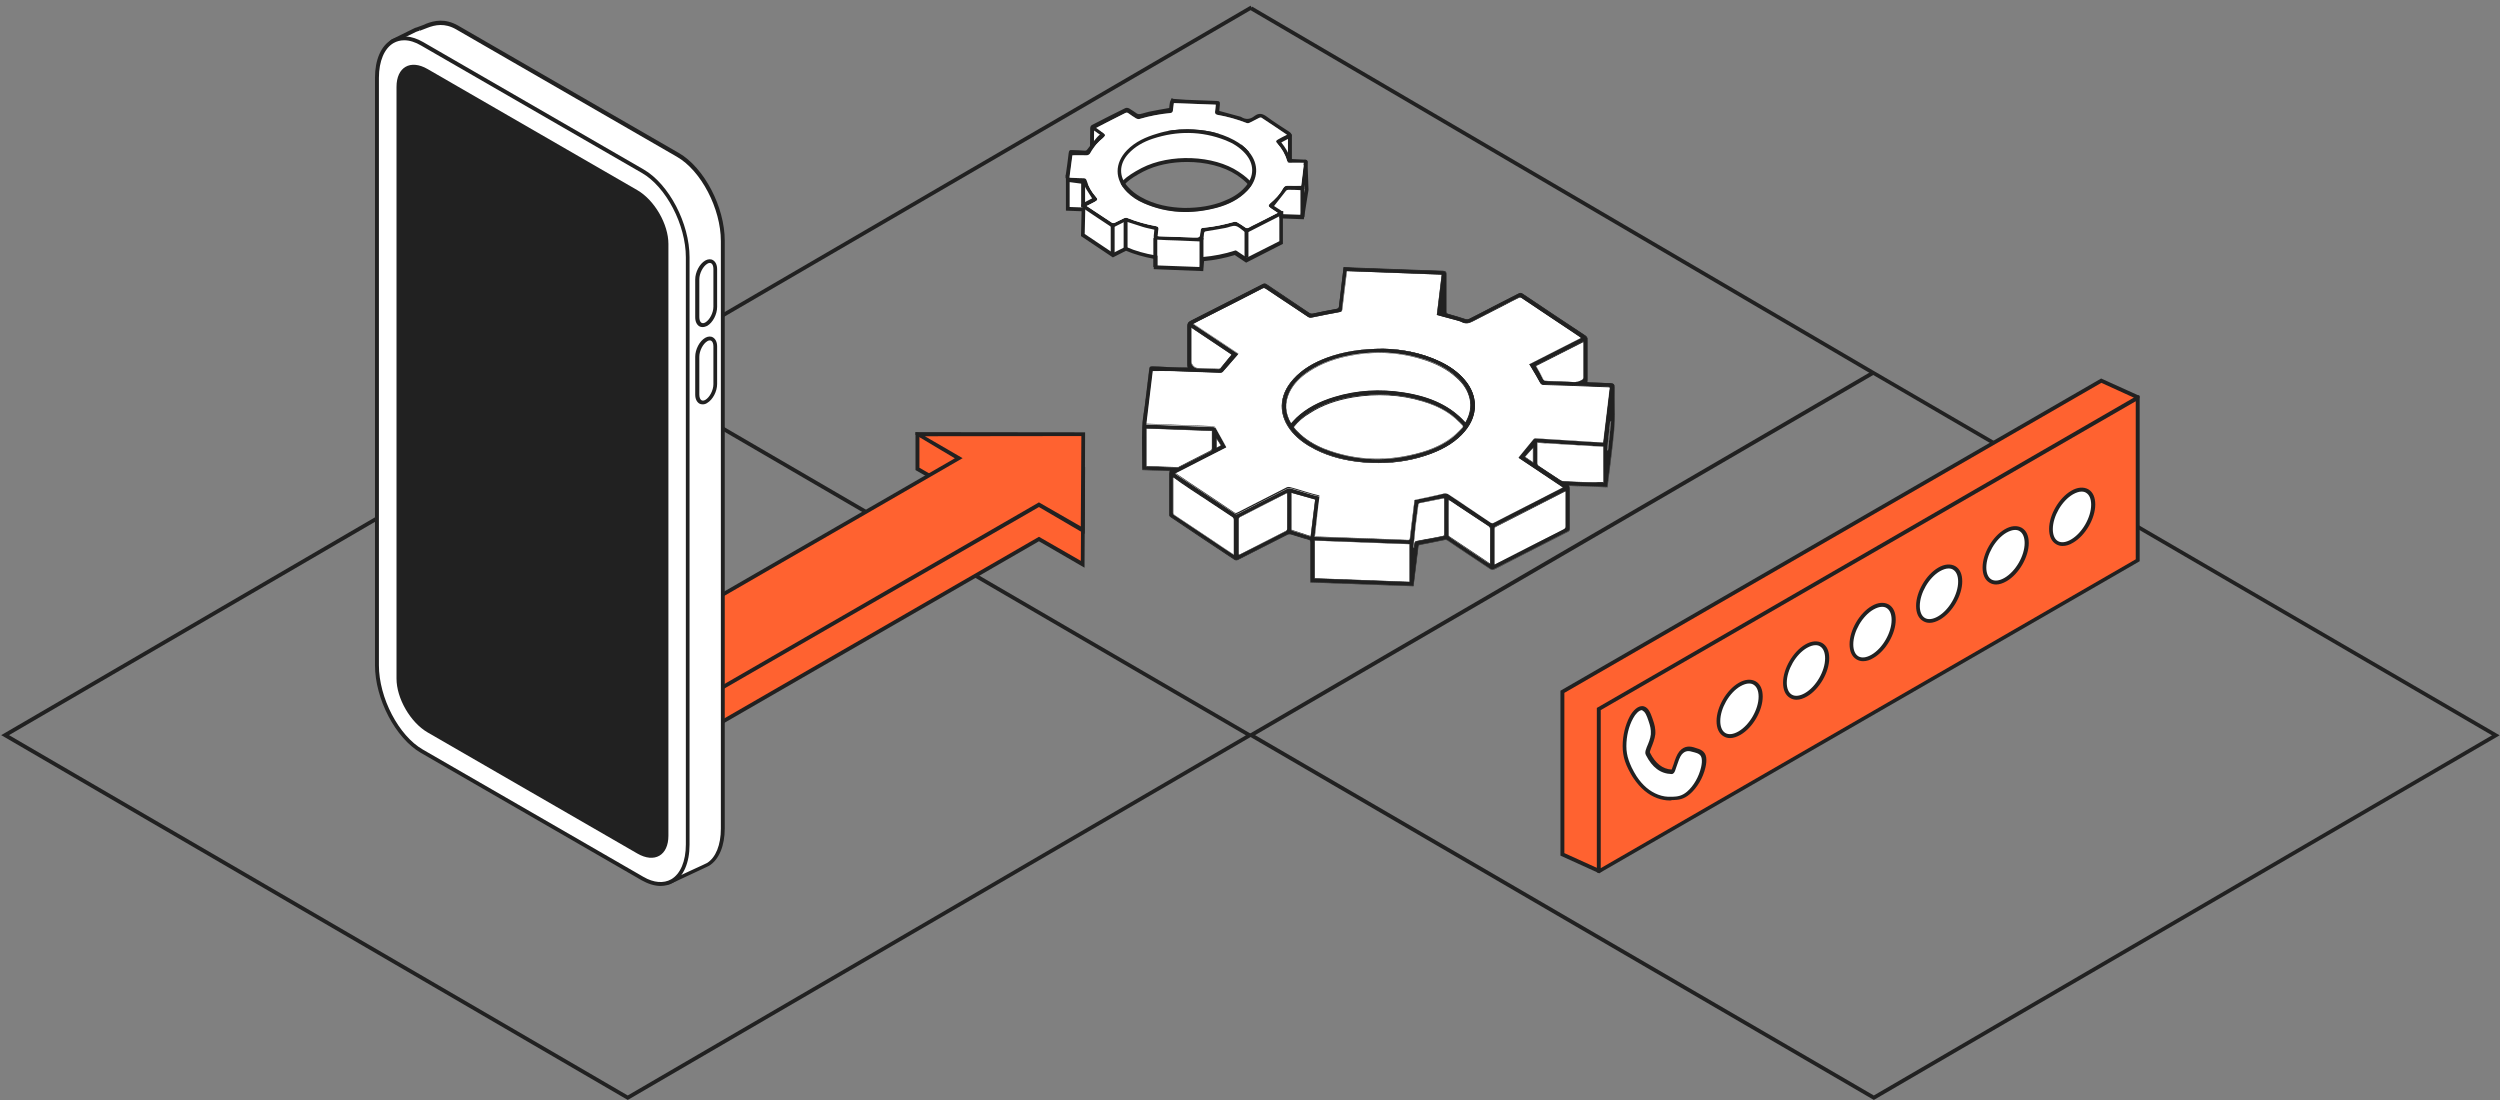 <svg fill="none" height="88" viewBox="0 0 200 88" width="200" xmlns="http://www.w3.org/2000/svg" xmlns:xlink="http://www.w3.org/1999/xlink"><rect x="0" y="0" width="200" height="88" fill="#808080" stroke="none"/><clipPath id="a"><path d="m0 .36h200v87.637h-200z"/></clipPath><g clip-path="url(#a)"><g fill="#212121"><path d="m50.219 87.997-.078-.047-50.047-29.139 50.063-29.171.078.047 50.047 29.139zm-49.499-29.186 49.499 28.826 49.452-28.811-49.515-28.826z"/><path d="m100.047.454-49.922 29.077.157.266 49.922-29.077z"/><path d="m149.906 87.997-.078-.047-50.047-29.139 50.063-29.171.078.047 50.047 29.139zm-49.499-29.186 49.499 28.826 49.453-28.811-49.5-28.826z"/><path d="m149.687 29.906-49.671-29.108.156-.266 49.671 29.108z"/></g><path d="m124.992 68.357 2.911 1.315 43.114-37.903-2.911-1.315-43.114 24.883z" fill="#ff6230"/><path d="m127.935 69.86-3.099-1.409v-13.193l.078-.047 43.177-24.93 2.973 1.346c.11.047.126.203.047.282zm-2.786-1.612 2.723 1.236 42.848-37.668-2.613-1.189-42.958 24.804z" fill="#212121"/><path d="m127.902 69.718 43.115-24.898v-13.005l-43.115 24.898z" fill="#ff6230"/><path d="m127.934 69.86-.188-.078v-13.146l.078-.047 43.224-24.977.125.047v13.239l-.078.047zm.125-13.052v12.645l42.801-24.71v-12.645z" fill="#212121"/><path d="m164.084 42.333c0 1.08.751 1.502 1.69.97.939-.548 1.69-1.847 1.69-2.926 0-1.08-.751-1.502-1.69-.97s-1.69 1.847-1.69 2.926z" fill="#fff"/><path d="m165.008 43.678c-.188 0-.36-.047-.517-.141-.375-.219-.563-.642-.563-1.221 0-1.127.798-2.488 1.768-3.052.501-.297.986-.329 1.362-.125.375.219.563.642.563 1.221 0 1.127-.798 2.488-1.768 3.052-.298.188-.579.266-.845.266zm1.518-4.351c-.204 0-.439.078-.689.219-.892.516-1.612 1.768-1.612 2.786 0 .454.141.798.407.955s.642.11 1.048-.125c.892-.516 1.612-1.768 1.612-2.786 0-.454-.14-.798-.407-.955-.093-.063-.219-.094-.359-.094z" fill="#212121"/><path d="m158.764 45.4c0 1.08.751 1.502 1.69.97.939-.548 1.69-1.847 1.69-2.926s-.751-1.502-1.69-.97c-.939.548-1.69 1.847-1.69 2.926z" fill="#fff"/><path d="m159.687 46.761c-.188 0-.36-.047-.516-.141-.376-.219-.564-.642-.564-1.221 0-1.127.799-2.488 1.769-3.052.501-.297.986-.329 1.361-.125.376.219.564.642.564 1.221 0 1.127-.798 2.488-1.769 3.052-.297.172-.579.266-.845.266zm1.518-4.366c-.203 0-.438.078-.688.219-.892.516-1.612 1.768-1.612 2.786 0 .454.141.798.407.955s.641.11 1.048-.125c.892-.516 1.612-1.768 1.612-2.786 0-.454-.141-.798-.407-.955-.094-.063-.219-.094-.36-.094z" fill="#212121"/><path d="m153.443 48.466c0 1.08.752 1.502 1.69.97.939-.548 1.691-1.847 1.691-2.926s-.752-1.502-1.691-.97c-.938.548-1.69 1.862-1.69 2.926z" fill="#fff"/><path d="m154.367 49.828c-.188 0-.36-.047-.517-.141-.375-.219-.563-.642-.563-1.221 0-1.127.798-2.488 1.768-3.052.501-.297.986-.329 1.362-.125.376.219.563.642.563 1.221 0 1.127-.798 2.488-1.768 3.052-.297.172-.579.266-.845.266zm1.518-4.351c-.204 0-.438.078-.689.219-.892.516-1.612 1.768-1.612 2.786 0 .454.141.798.407.955s.642.11 1.049-.125c.892-.516 1.612-1.768 1.612-2.786 0-.454-.141-.798-.407-.955-.094-.063-.219-.094-.36-.094z" fill="#212121"/><path d="m148.121 51.549c0 1.08.751 1.502 1.69.97.939-.548 1.69-1.847 1.69-2.926 0-1.08-.751-1.502-1.69-.97s-1.69 1.847-1.69 2.926z" fill="#fff"/><path d="m149.045 52.896c-.188 0-.36-.047-.517-.141-.375-.219-.563-.642-.563-1.221 0-1.127.798-2.488 1.768-3.052.501-.297.986-.329 1.362-.125.375.219.563.642.563 1.221 0 1.127-.798 2.488-1.768 3.052-.298.188-.579.266-.845.266zm1.518-4.351c-.204 0-.439.078-.689.219-.892.516-1.612 1.768-1.612 2.786 0 .454.141.798.407.955s.642.11 1.049-.125c.892-.516 1.611-1.768 1.611-2.786 0-.454-.14-.798-.406-.955-.094-.063-.22-.094-.36-.094z" fill="#212121"/><path d="m142.801 54.617c0 1.08.751 1.502 1.69.97.939-.548 1.69-1.847 1.69-2.926s-.751-1.502-1.69-.97c-.939.548-1.69 1.847-1.69 2.926z" fill="#fff"/><path d="m143.724 55.979c-.187 0-.36-.047-.516-.141-.376-.219-.563-.642-.563-1.221 0-1.127.798-2.488 1.768-3.052.501-.297.986-.329 1.361-.125.376.219.564.642.564 1.221 0 1.127-.798 2.488-1.769 3.052-.297.172-.579.266-.845.266zm1.518-4.366c-.203 0-.438.078-.688.219-.892.516-1.612 1.768-1.612 2.786 0 .454.141.798.407.955s.641.11 1.048-.125c.892-.516 1.612-1.768 1.612-2.786 0-.454-.141-.798-.407-.955-.094-.063-.219-.094-.36-.094z" fill="#212121"/><path d="m137.48 57.684c0 1.08.752 1.502 1.691.97.939-.548 1.69-1.847 1.69-2.926s-.751-1.502-1.69-.97c-.939.548-1.691 1.862-1.691 2.926z" fill="#fff"/><path d="m138.404 59.046c-.188 0-.36-.047-.516-.141-.376-.219-.564-.642-.564-1.221 0-1.127.798-2.488 1.769-3.052.5-.297.986-.329 1.361-.125.376.219.563.642.563 1.221 0 1.127-.798 2.488-1.768 3.052-.297.172-.579.266-.845.266zm1.518-4.366c-.203 0-.438.078-.689.219-.892.516-1.611 1.768-1.611 2.786 0 .454.14.798.406.955s.642.11 1.049-.125c.892-.516 1.612-1.768 1.612-2.786 0-.454-.141-.798-.407-.955-.094-.063-.219-.094-.36-.094z" fill="#212121"/><path d="m136.323 60.642c-.062-.454-.438-.563-.688-.626-.047-.016-.079-.016-.11-.031-.313-.11-.704-.172-1.064.25-.172.219-.313.61-.423.939-.047.141-.093.282-.14.391-.063.172-.126.172-.141.172-.814-.031-1.424-.501-1.894-1.424-.047-.078-.062-.188.031-.407l.032-.094c.141-.329.297-.72.344-1.08.047-.407-.063-.782-.172-1.064l-.047-.141c-.125-.36-.266-.767-.579-.861-.36-.11-.736.313-.955.704-.36.673-.579 1.518-.563 2.316 0 .219.016.423.047.61.062.391.188.751.391 1.174.125.25.266.501.407.72.501.767 1.111 1.268 1.8 1.534.328.125.657.188.97.188h.172.094c.391-.031.782-.047 1.252-.454.548-.485 1.001-1.252 1.189-2.034.063-.329.079-.579.047-.782z" fill="#fff"/><path d="m133.584 64.038c-.329 0-.673-.062-1.017-.188-.72-.266-1.346-.798-1.878-1.581-.157-.219-.282-.469-.423-.736-.219-.438-.344-.814-.407-1.221-.031-.203-.047-.407-.047-.626 0-.829.204-1.69.58-2.394.25-.454.688-.908 1.126-.782.376.11.532.563.673.955l.047.141c.11.297.219.689.188 1.127-.047.391-.203.782-.344 1.127l-.032.094c-.078.203-.062.25-.047.266.439.861 1.002 1.299 1.722 1.346.016-.016.016-.031.031-.063.047-.11.094-.25.141-.391.11-.36.25-.751.454-1.002.422-.501.908-.407 1.236-.297.031.016.063.016.094.031.266.078.736.203.814.751.031.219.015.501-.063.814-.188.814-.657 1.612-1.236 2.113-.501.438-.939.469-1.346.485h-.094c-.062.031-.109.031-.172.031zm-2.222-7.23c-.235 0-.532.313-.704.642-.36.642-.548 1.455-.548 2.238 0 .203.015.407.047.579.062.376.188.72.375 1.127.126.25.251.485.392.704.485.736 1.064 1.221 1.721 1.471.36.141.72.188 1.064.172h.094c.376-.016.736-.047 1.158-.407.532-.454.955-1.205 1.127-1.956.063-.282.078-.501.047-.689-.047-.329-.297-.423-.579-.501-.047-.016-.094-.031-.125-.031-.298-.094-.595-.141-.892.203-.157.188-.282.563-.392.892-.047.141-.094.282-.14.407-.047.125-.126.266-.282.266-.892-.031-1.549-.532-2.05-1.518-.078-.141-.063-.297.031-.532l.031-.094c.141-.329.298-.689.329-1.033.031-.376-.063-.72-.156-.986l-.047-.141c-.11-.329-.251-.704-.47-.767.016-.047 0-.047-.031-.047z" fill="#212121"/><path d="m73.396 34.758v2.754l3.302 1.909-36.98 21.346c.516.344 1.017.689 1.518 1.017 1.283.876 2.551 1.768 3.881 2.582.188.125.391.235.579.36l37.418-21.596 3.49 2.019.047-7.652z" fill="#ff6230"/><path d="m45.697 64.899-.673-.407c-1.08-.673-2.16-1.393-3.192-2.113-.235-.157-.454-.313-.689-.469-.501-.344-1.017-.689-1.518-1.017l-.203-.141.219-.125 36.745-21.221-3.146-1.8v-3.036l13.568 2.801-.047 8.044-3.646-2.113zm-5.681-4.131c.438.297.876.595 1.315.892.235.157.469.313.689.469 1.033.704 2.097 1.44 3.177 2.097l.501.313 37.418-21.596 3.349 1.925.047-7.261-12.958-2.66v2.473l3.459 1.988z" fill="#212121"/><path d="m73.396 34.758 3.302 1.909-39.233 22.645c1.283.782 2.535 1.627 3.787 2.473.736.501 1.455 1.002 2.191 1.487l39.687-22.911 3.49 2.019.047-7.652z" fill="#ff6230"/><path d="m43.428 63.459-.078-.047c-.532-.36-1.064-.72-1.581-1.08l-.61-.407c-1.189-.814-2.473-1.675-3.772-2.473l-.219-.141 39.218-22.645-3.146-1.878v-.219l13.568.016-.031 8.122-3.662-2.144zm-5.665-4.131c1.236.767 2.441 1.581 3.568 2.348l.61.407c.501.344 1.002.689 1.502 1.017l39.671-22.911 3.349 1.925.047-7.23-12.52.016 3.02 1.753z" fill="#212121"/><path d="m54.209 12.395-17.653-10.188c-.939-.548-1.706-.423-2.441-.141 0 0 0 0-.016 0 0 0-.016 0-.016.016 0 0-.016 0-.031.016 0 0-.016 0-.031.016 0 0-.016 0-.031.016-.016 0-.031.016-.047.016-.016 0-.016 0-.031.016-.016 0-.016 0-.031.016-.016 0-.016 0-.031.016-.016 0-.016 0-.031.016-.016 0-.031.016-.031.016-.016 0-.031.016-.047.016-.016 0-.031.016-.047.016-.016 0-.031.016-.047.016-.016 0-.016 0-.031.016-.016 0-.016 0-.031.016-.016 0-.016 0-.031.016-.016 0-.016.016-.031.016-.016 0-.016 0-.031.016-.016 0-.016 0-.031.016-.016 0-.047.016-.063.016-.063.016-.125.047-.188.063-.031.016-1.784.861-1.815.892-.673.485.438.782.438 2.128v46.995c0 2.66 1.612 5.743 3.599 6.886l17.011 9.812s.031.016.078.047c.016.016.047.031.078.047.031.016.047.031.078.047.016.016.047.031.078.047.031.016.063.047.094.063.016.016.047.031.063.047.031.031.063.047.094.078.016.016.047.031.063.047l.016.016c.016.016.016.016.031.031.016.016.031.031.047.047 0 0 0 0 .016.016v.016l.016.016s0 .016.016.016v.016c0 .016.016.016.016.031.016.016.016.031.016.047.016.016.016.047.031.062 0 .016 0 .016.016.031 0 .016 0 .016.016.031 0 .031.016.047.016.078s.016.063.016.078c0 .094-.016.157 0 .219v.047.047.047.047.047c-.016.078.031.11.219.047.016 0 .094-.047.25-.11.016 0 .031-.016.031-.016.016 0 .031-.016.047-.016.016 0 .031-.016.047-.016.016 0 .031-.016.047-.016.031-.016.078-.031.125-.047.016-.016.047-.016.063-.031.016-.016.031-.016.063-.031.016-.016.031-.016.063-.031.016-.016.031-.016.063-.031.031-.016.063-.031.078-.031.047-.031.11-.047.157-.078.031-.016.047-.031.078-.031.047-.031.11-.047.172-.078.047-.016.078-.047.125-.062.063-.031.11-.047.172-.078.047-.031.11-.047.157-.078.689-.313 1.33-.61 1.346-.626.72-.454 1.174-1.471 1.174-2.88v-47.042c.016-2.645-1.596-5.728-3.599-6.886z" fill="#fff"/><path d="m53.411 70.767c-.047 0-.11-.016-.141-.047-.031-.031-.078-.078-.078-.172 0-.016 0-.047 0-.063 0-.016 0-.016 0-.031 0-.016 0-.031 0-.047 0-.016 0-.031 0-.047 0-.016 0-.031 0-.031-.016-.063 0-.141 0-.219v-.016c0-.016 0-.031-.016-.063 0-.016 0-.031-.016-.063v-.016l.141-.063-.157.047c0-.016-.016-.031-.016-.047-.016-.016-.016-.031-.016-.031l-.031-.047-.031-.047c-.016-.016-.016-.016-.031-.031l-.031-.031.094-.125-.11.11c-.016-.016-.031-.031-.047-.047-.031-.031-.063-.047-.094-.078l-.063-.047c-.031-.016-.063-.047-.094-.063l-.297-.188-17.011-9.828c-2.034-1.174-3.678-4.319-3.678-7.027v-46.98c0-.61-.235-.986-.422-1.283-.203-.313-.407-.642.047-.986.047-.031 1.831-.908 1.847-.908.063-.031.125-.047.188-.063l.548-.203c.016-.016.031-.016.047-.016l.031-.016c.016 0 .031-.016.031-.016s.016-.016.031-.016l.031-.016c.689-.266 1.534-.454 2.582.141l17.653 10.188c2.034 1.174 3.678 4.319 3.678 7.027v46.995c0 1.408-.454 2.504-1.252 3.005-.016 0-.031.031-1.361.642l-1.174.548c-.047.031-.094.047-.125.063l-.188.078c-.235.11-.25.11-.266.11-.063.047-.141.063-.203.063zm-.016-1.048c0 .016.016.016 0 0 .031.047.031.078.047.11l.016.063c.016.047.016.063.016.094s.016.063.016.094v.016.047c0 .063-.016.125 0 .157v.016.016.016.016.016.016.016.016.016h.016c.016 0 .094-.047.235-.11l.188-.078c.031-.016.078-.031.125-.047l1.174-.548c.751-.344 1.299-.595 1.346-.626.689-.438 1.095-1.44 1.095-2.739v-47.011c0-2.598-1.581-5.634-3.521-6.745l-17.653-10.188c-.923-.532-1.69-.36-2.3-.125l-.61.235-.078-.141.047.141-.11.031c-.063.016-.125.047-.172.063-.063.031-1.706.829-1.784.876-.203.141-.188.203.031.548.203.313.469.751.469 1.44v46.995c0 2.598 1.581 5.634 3.521 6.745l17.105 9.875.219.141c.031.031.063.047.11.078l.063.047c.031.031.078.063.11.078.016.016.047.031.063.063l.016.016s.016.016.031.031c.031.031.047.047.063.063l.063.078.016.016v.016z" fill="#212121"/><path d="m51.408 70.282-17.653-10.188c-1.988-1.142-3.599-4.225-3.599-6.886v-46.98c0-2.66 1.612-3.881 3.599-2.723l17.653 10.188c1.988 1.142 3.599 4.225 3.599 6.886v46.995c.016 2.645-1.596 3.865-3.599 2.707z" fill="#fff"/><path d="m52.848 70.877c-.469 0-.986-.157-1.518-.454l-17.653-10.188c-2.034-1.174-3.678-4.319-3.678-7.027v-46.98c0-1.455.485-2.567 1.33-3.052.704-.407 1.596-.344 2.52.188l17.637 10.188c2.034 1.174 3.678 4.319 3.678 7.027v46.995c0 1.455-.485 2.567-1.33 3.052-.282.157-.626.25-.986.25zm-20.516-67.653c-.313 0-.595.078-.845.219-.736.423-1.174 1.44-1.174 2.786v46.995c0 2.598 1.581 5.634 3.521 6.745l17.653 10.188c.814.469 1.596.532 2.207.188.736-.422 1.174-1.44 1.174-2.786v-46.98c0-2.598-1.581-5.634-3.521-6.745l-17.653-10.188c-.469-.282-.939-.423-1.361-.423z" fill="#212121"/><path d="m34.209 5.525c-1.377-.798-2.488-.157-2.488 1.424v47.34c0 1.581 1.111 3.505 2.488 4.304l16.776 9.687c1.377.798 2.488.157 2.488-1.424v-47.34c0-1.581-1.111-3.506-2.488-4.304z" fill="#212121"/><path d="m56.511 32.113c-.407.235-.72-.016-.72-.548v-3.02c0-.532.329-1.158.72-1.377.407-.235.72.016.72.548v3.005c0 .532-.329 1.158-.72 1.393z" fill="#fff"/><path d="m56.212 32.348c-.094 0-.188-.016-.266-.063-.203-.125-.329-.376-.329-.72v-3.02c0-.595.344-1.252.798-1.518.219-.125.454-.141.626-.031.203.125.329.376.329.72v3.005c0 .595-.344 1.252-.798 1.518-.11.078-.235.11-.36.11zm.579-5.117c-.078 0-.157.031-.203.062-.344.203-.642.767-.642 1.252v3.02c0 .219.063.391.172.454.11.063.235.016.313-.031.344-.203.642-.767.642-1.252v-3.02c0-.219-.063-.391-.172-.454-.031-.016-.078-.031-.11-.031z" fill="#212121"/><path d="m56.511 25.916c-.407.235-.72-.016-.72-.548v-3.02c0-.532.329-1.158.72-1.377.407-.235.72.016.72.548v3.02c0 .532-.329 1.142-.72 1.377z" fill="#fff"/><path d="m56.212 26.167c-.094 0-.188-.016-.266-.063-.203-.125-.329-.376-.329-.72v-3.02c0-.595.344-1.252.798-1.518.219-.125.454-.141.626-.031.203.125.329.376.329.72v3.02c0 .595-.344 1.252-.798 1.518-.11.047-.235.094-.36.094zm.579-5.133c-.078 0-.157.031-.203.063-.344.203-.642.767-.642 1.252v3.02c0 .219.063.391.172.454.11.063.235.016.313-.031.344-.203.642-.767.642-1.252v-3.02c0-.219-.063-.391-.172-.454-.031-.016-.078-.031-.11-.031z" fill="#212121"/><path d="m102.488 17.042v.25l1.705.063.345-2.191-.079-2.222c0-.016-.015-.031-.031-.016-.25.172-1.784 1.158-2.191.72l.955-.626v-2.16c0-.094-.125.047-.219.078l-3.146 1.111c-.767-.329.016-1.393-.861-1.549l-1.534.047-3.662-.141-1.424-.454c-.908.078-1.236.282-2.066.548l-2.864-.266c-.016 0-.031.016-.031.031l-.016 1.487.908 1.393c-.563.454-.97.939-1.236 1.455l-1.612-.219v2.316l1.252.047-.047 2.05 2.41 1.612 1.033-.516c.767.329 1.502.532 2.379.689v.814l3.662.141.094-.798c.908-.078 1.8-.25 2.629-.516l.892.595 2.77-1.424zm-11.628-.11c-1.956-1.299-1.706-2.191.532-3.349 2.238-1.142 5.649-1.017 7.606.282s1.706 2.191-.532 3.349c-2.253 1.142-5.665 1.017-7.606-.282z" fill="#fff"/><path d="m96.259 21.69-3.959-.157v-.829c-.845-.157-1.534-.36-2.222-.642l-1.048.532-2.551-1.706.047-1.988-1.252-.047v-2.645l1.675.235c.266-.469.642-.908 1.111-1.315l-.861-1.315.016-1.534c0-.094.078-.188.188-.188l2.848.266c.203-.063.376-.125.532-.188.469-.172.845-.297 1.549-.36h.031l1.44.454 3.646.141 1.534-.047h.016c.579.11.595.563.595.892.016.313.031.516.235.642l3.083-1.095c.016 0 .047-.031.079-.047.062-.047.156-.11.266-.047.031.016.094.063.094.172v2.238l-.767.501c.422-.031 1.205-.422 1.737-.798.047-.047.109-.047.172-.031.063.031.11.094.11.172l.078 2.238-.376 2.347-1.674-.063v2.034l-2.942 1.502-.908-.61c-.767.235-1.596.407-2.457.485zm-3.646-.454 3.365.125.094-.782.125-.016c.908-.078 1.784-.25 2.598-.516l.078-.016.876.579 2.598-1.315v-1.847h-.016v-.563h.329v.25l1.393.047.313-2.034-.047-1.956c-.532.344-1.753 1.033-2.191.563l-.125-.141 1.033-.689v-1.847h-.016l-3.208 1.127-.063-.031c-.469-.203-.469-.61-.485-.939-.016-.36-.031-.532-.329-.595l-1.518.047-3.709-.141-1.393-.438c-.626.063-.97.172-1.44.344-.172.063-.344.125-.563.188l-.031.016-2.754-.25-.016 1.299.955 1.471-.11.094c-.532.438-.939.908-1.189 1.409l-.047.094-1.549-.203v1.988l1.252.047-.047 2.113 2.269 1.518 1.017-.501.063.031c.72.313 1.44.516 2.347.673l.125.016v.782zm11.69-8.294c0 .016 0 .016 0 0zm-9.405 5.211c-1.534 0-3.052-.36-4.116-1.08-.97-.642-1.424-1.205-1.393-1.768.031-.61.626-1.174 1.941-1.862 2.285-1.174 5.775-1.033 7.762.297.97.642 1.424 1.205 1.393 1.768-.032.61-.626 1.174-1.941 1.862-1.064.516-2.363.782-3.646.782zm.062-5.196c-1.236 0-2.488.25-3.49.767-1.174.61-1.737 1.111-1.768 1.596-.016.422.391.908 1.252 1.487 1.894 1.268 5.242 1.393 7.449.266 1.174-.61 1.737-1.111 1.769-1.596.015-.422-.392-.908-1.252-1.487-1.049-.689-2.504-1.033-3.959-1.033z" fill="#212121"/><path d="m94.006 7.919c.297.016.579.047.876.063.814.031 1.628.063 2.441.094.25.016.282.047.266.313-.016.157-.031.313-.047.469v.016c.548.141 1.08.297 1.612.438.047.016.094.016.141.047.376.235.736.188 1.065-.078.359-.266.641-.203 1.001.063.564.423 1.174.798 1.769 1.189.281.188.266.391-.032.548-.188.094-.391.203-.594.313.313.391.563.798.719 1.252.016.047.11.078.173.078.328.016.657.031.97.047.188.016.266.078.235.282-.079.657-.157 1.33-.235 1.988-.016.141-.11.188-.251.172-.344-.016-.704-.031-1.048-.031-.063 0-.141.031-.172.063-.329.407-.642.814-.971 1.236.141.094.329.219.533.344.234.157.234.297-.032.438-.845.438-1.674.861-2.519 1.283-.141.078-.25.063-.376-.031-.219-.156-.438-.391-.689-.438-.25-.047-.532.11-.798.157-.516.094-1.033.188-1.549.266-.11.016-.157.047-.172.172 0 .141-.047.282-.047.423-.016.172-.11.235-.266.219-.626-.031-1.236-.047-1.862-.078-.532-.016-1.048-.031-1.581-.063-.25-.016-.282-.063-.266-.313.016-.157.031-.329.047-.485-.313-.078-.61-.125-.908-.219-.423-.125-.845-.282-1.268-.407-.078-.031-.188-.016-.25.016-.25.11-.501.266-.751.376-.094.031-.235.031-.313-.016-.736-.485-1.471-.97-2.207-1.471-.203-.141-.203-.297.031-.423.219-.125.454-.235.689-.36-.157-.235-.297-.454-.438-.689-.063-.11-.141-.235-.172-.36-.047-.266-.219-.329-.454-.329-.188.016-.376-.016-.563-.016-.219.016-.407-.047-.501-.266 0-.063 0-.125 0-.188.016-.031.031-.063.031-.11.078-.548.157-1.095.219-1.659.031-.219.078-.266.282-.25.344.016.673.016 1.017.047.11 0 .141-.031.203-.11.25-.329.501-.642.767-.955.063-.078.141-.141.235-.219-.125-.078-.219-.141-.313-.219-.11-.063-.203-.141-.313-.203-.172-.125-.172-.266.016-.36.876-.454 1.737-.892 2.629-1.33.078-.047.219-.031.313.016.219.125.422.282.642.423.063.031.157.047.235.031.25-.047.485-.141.72-.188.532-.11 1.064-.203 1.612-.297.016-.156.031-.329.063-.485.031-.11.094-.203.141-.313.094.078.172.078.266.078zm-.094.329c-.031.219-.047.407-.063.595-.016.125-.078.203-.219.203-.829.078-1.643.235-2.441.469-.094.031-.219 0-.297-.047-.219-.125-.407-.266-.61-.407-.094-.063-.157-.063-.25-.016-.391.203-.798.407-1.205.61-.36.188-.736.376-1.127.579.203.141.376.25.548.376.219.157.219.235.016.422-.407.329-.751.72-1.002 1.174-.094.172-.219.219-.407.219-.344-.016-.689 0-1.048 0-.078.579-.157 1.174-.235 1.784.094.016.157.016.219.016.313.016.61.031.923.031.141 0 .203.063.235.188.141.485.391.908.72 1.283.188.203.172.297-.078.423-.203.11-.407.219-.642.329.704.469 1.361.908 2.034 1.346.047.031.125.016.188 0 .266-.125.516-.266.767-.376.078-.031.172-.047.25-.016.751.297 1.518.516 2.3.657.188.031.235.125.203.297-.031.157-.047.329-.063.501.063 0 .11.016.141.016.908.031 1.815.063 2.723.094.501.016.501.016.548-.485.016-.235.047-.282.297-.297.814-.078 1.612-.25 2.394-.469.078-.031.203 0 .282.047.219.125.422.266.626.407.094.063.157.063.25.016.219-.125.438-.235.673-.344.548-.282 1.095-.563 1.659-.845-.204-.141-.376-.25-.564-.376-.203-.141-.203-.235-.031-.391.391-.329.751-.704 1.002-1.158.109-.219.25-.266.485-.25.329.016.641 0 .986 0 .078-.579.141-1.174.219-1.831-.391 0-.751 0-1.111 0-.125 0-.204-.063-.251-.188-.14-.501-.407-.939-.751-1.33-.141-.172-.125-.266.078-.36.22-.11.439-.235.689-.36-.689-.469-1.361-.908-2.034-1.361-.032-.031-.126-.016-.173 0-.266.125-.516.266-.766.391-.078.031-.172.047-.25.031-.751-.297-1.534-.516-2.347-.657-.141-.031-.203-.094-.188-.25.031-.188.047-.36.063-.563-1.142-.047-2.238-.078-3.365-.125z" fill="#212121"/><path d="m93.912 8.248c1.127.047 2.222.078 3.349.125-.016.188-.047.376-.063.563-.016.141.047.219.188.25.798.141 1.581.36 2.347.657.063.031.172.016.25-.031.267-.125.516-.266.766-.391.047-.016.126-.031.172 0 .673.438 1.346.892 2.035 1.362-.251.125-.47.235-.689.36-.203.11-.219.188-.078.36.344.391.61.83.751 1.33.032.125.11.188.251.188h1.111c-.079.657-.157 1.252-.219 1.831-.345 0-.673.016-.986 0-.219-.016-.36.031-.485.25-.251.454-.611.829-1.002 1.158-.188.157-.172.25.031.391.188.125.36.25.564.376-.564.297-1.111.563-1.659.845-.219.11-.454.219-.673.344-.094.047-.157.047-.25-.016-.203-.141-.407-.282-.626-.407-.078-.047-.188-.063-.282-.047-.782.219-1.581.391-2.394.469-.235.016-.266.063-.297.297-.047.501-.047.501-.548.485-.908-.031-1.815-.063-2.723-.094-.047 0-.078-.016-.141-.016.016-.172.031-.344.063-.501.031-.172-.016-.266-.203-.297-.782-.141-1.565-.36-2.3-.657-.063-.031-.172-.016-.25.016-.266.125-.516.266-.767.376-.047.031-.141.031-.188 0-.673-.438-1.33-.876-2.034-1.346.235-.125.438-.219.642-.329.25-.141.266-.219.078-.422-.329-.376-.579-.798-.72-1.283-.031-.125-.11-.188-.235-.188-.313 0-.61-.016-.923-.031-.063 0-.125-.016-.219-.016.078-.61.157-1.205.235-1.784.36 0 .704-.016 1.048 0 .188.016.313-.031.407-.219.25-.469.61-.845 1.002-1.174.203-.172.203-.266-.016-.422-.172-.125-.344-.235-.548-.376.391-.203.751-.391 1.127-.579.407-.203.798-.407 1.205-.61.094-.047.172-.047.25.016.203.141.391.282.61.407.078.047.203.078.297.047.798-.235 1.612-.391 2.441-.469.141-.016.203-.078.219-.203.031-.188.047-.376.078-.595zm1.08 2.097c-.829 0-1.627.094-2.426.329-.908.266-1.753.642-2.426 1.33-1.002 1.033-.986 2.332.016 3.349.376.376.814.673 1.299.876 1.909.845 3.865.908 5.869.376.923-.25 1.768-.657 2.441-1.361.892-.923.955-2.097.141-3.099-.329-.407-.736-.704-1.205-.955-1.142-.61-2.41-.829-3.709-.845z" fill="#fff"/><g fill="#212121"><path d="m94.993 10.345c1.299.016 2.567.235 3.725.861.454.25.876.548 1.205.955.813.986.751 2.175-.141 3.099-.673.704-1.518 1.111-2.441 1.361-2.003.532-3.959.469-5.869-.376-.485-.219-.923-.501-1.299-.876-1.017-1.017-1.017-2.316-.016-3.349.673-.689 1.518-1.064 2.426-1.33.782-.25 1.581-.344 2.41-.344zm-.235 6.291c1.174 0 2.191-.172 3.067-.516.689-.266 1.315-.61 1.8-1.174.736-.845.736-1.831-.016-2.676-.438-.485-.97-.814-1.565-1.048-1.925-.751-3.865-.767-5.822-.125-.751.25-1.424.626-1.956 1.205-.751.829-.782 1.847-.016 2.66.282.313.626.579.986.782 1.143.657 2.379.861 3.521.892z"/><path d="m92.582 19.046h-.313v2.316h.313z"/><path d="m96.276 20.971-.313.516v-2.441h.313z"/><path d="m99.876 18.451h-.313v2.175h.313z"/><path d="m90.204 17.543h-.313v2.316h.313z"/><path d="m89.17 18.06h-.313v2.316h.313z"/><path d="m86.807 14.523h-.313v2.066h.313z"/><path d="m107.527 21.378c.298.016.595.047.892.063 2.332.078 4.664.172 6.996.25.219 0 .281.078.281.297v2.895c0 .157.032.219.188.25.454.125.908.266 1.346.407.125.047.219.031.329-.031 1.314-.673 2.629-1.346 3.943-2.019.11-.063.188-.047.298.016 1.674 1.127 3.349 2.238 5.023 3.349.125.094.172.188.172.344v3.13c0 .078-.015.157-.031.25.031 0 .11.016.172.016.564.016 1.127.031 1.69.063.266.016.329.078.329.344 0 .548-.016 1.095 0 1.659.063 1.315-.125 2.598-.282 3.881-.094.798-.188 1.581-.297 2.41-1.033-.031-2.066-.078-3.067-.11.015.11.047.219.047.313v3.13c0 .125-.047.188-.157.235-1.956 1.002-3.928 2.003-5.884 3.005-.11.063-.188.047-.282-.016-1.142-.767-2.285-1.518-3.411-2.285-.094-.063-.173-.078-.298-.047-.641.141-1.283.266-1.925.391-.047.016-.078.016-.14.031-.126 1.08-.266 2.16-.392 3.271-2.738-.094-5.461-.203-8.216-.297 0-.078 0-.157 0-.219 0-.986 0-1.972 0-2.973 0-.125-.031-.203-.172-.235-.469-.125-.939-.282-1.393-.422-.078-.016-.187-.016-.266.016-1.345.673-2.676 1.361-4.006 2.034-.063.031-.172.031-.235-.016-1.722-1.142-3.427-2.285-5.133-3.427-.047-.031-.094-.125-.094-.188 0-1.08 0-2.16 0-3.255 0-.078.031-.141.047-.235-.72-.031-1.455-.063-2.207-.078 0-.063-.016-.125-.016-.172 0-1.08-.031-2.16 0-3.224.016-.579.125-1.142.203-1.706.125-.986.235-1.972.36-2.958.016-.141.047-.203.219-.203.955.047 1.909.078 2.864.11-.016-.094-.031-.172-.031-.25 0-1.033 0-2.066 0-3.099 0-.188.063-.297.25-.391 1.925-.97 3.85-1.956 5.774-2.942.11-.063.188-.047.298.016 1.126.767 2.269 1.518 3.396 2.269.093.063.187.094.313.063.625-.141 1.267-.266 1.893-.376.141-.031.188-.078.204-.219.109-.97.234-1.956.344-2.926.015-.062.015-.141.031-.203 0 .016.016.016.031.016zm5.65 18.623c.798-.172 1.596-.329 2.363-.501.156-.031.25-.016.376.078 1.111.751 2.222 1.487 3.333 2.238.109.063.172.078.282.016 1.267-.657 2.55-1.299 3.818-1.956.563-.282 1.127-.579 1.706-.876-1.205-.814-2.41-1.612-3.568-2.379.407-.501.814-.986 1.205-1.471.031-.031.109-.063.156-.063 1.487.094 2.989.188 4.476.282.313.016.61.031.939.047.188-1.487.36-2.958.532-4.429-.047-.016-.094-.031-.125-.031-.438-.016-.892-.031-1.33-.047-1.299-.047-2.598-.094-3.897-.141-.125 0-.188-.047-.25-.172-.235-.438-.486-.861-.736-1.283-.031-.047-.063-.094-.11-.157 1.393-.704 2.755-1.408 4.148-2.113-.047-.047-.079-.063-.094-.078-1.565-1.048-3.13-2.081-4.695-3.13-.094-.063-.157-.047-.235 0-1.221.626-2.441 1.236-3.646 1.878-.298.156-.564.219-.877.062-.14-.078-.297-.11-.438-.141-.516-.141-1.017-.282-1.549-.422.125-1.064.25-2.128.391-3.224-2.551-.094-5.07-.188-7.605-.282-.016.094-.032.157-.032.235-.109.955-.235 1.894-.344 2.848-.016.125-.063.157-.172.188-.736.141-1.487.282-2.222.438-.141.031-.235.016-.345-.063-1.111-.751-2.238-1.502-3.349-2.238-.094-.063-.172-.078-.281-.016-1.565.814-3.146 1.612-4.711 2.41-.266.141-.548.282-.829.422 1.221.814 2.41 1.612 3.615 2.41-.031.031-.047.063-.063.078-.391.454-.767.892-1.174 1.346-.047.047-.141.078-.203.078-1.33-.047-2.66-.094-3.991-.141-.454-.016-.923 0-1.409 0-.172 1.393-.344 2.833-.516 4.272.986.031 1.956.078 2.926.11.814.031 1.643.063 2.457.094.063 0 .157.047.172.094.282.501.563 1.017.845 1.534-1.33.673-2.707 1.377-4.1 2.097.063.047.094.078.125.094 1.549 1.033 3.099 2.066 4.648 3.099.094.063.172.063.266.016 1.299-.673 2.614-1.346 3.928-2.003.078-.047.204-.047.297-.016.579.157 1.158.344 1.738.516.172.047.359.094.547.125-.125 1.08-.266 2.144-.391 3.224.156.016.282.016.391.016 2.363.078 4.711.172 7.074.25.109 0 .156-.031.172-.141.078-.642.156-1.299.235-1.94.031-.391.078-.782.125-1.142zm-.407 3.521c-2.535-.094-5.07-.188-7.59-.282v3.036c2.535.094 5.055.188 7.59.282 0-1.002 0-2.003 0-3.036zm12.473-4.241c-.047.016-.079.031-.11.047-1.815.923-3.631 1.847-5.446 2.77-.11.047-.141.125-.141.235v2.645c0 .047.016.11.016.188.109-.047.188-.094.266-.141 1.753-.892 3.521-1.8 5.274-2.692.109-.047.141-.125.141-.235 0-.892 0-1.784 0-2.66 0-.031 0-.078 0-.157zm-31.378-1.111c-.016.031-.016.047-.016.063v2.801c0 .063.063.141.125.188 1.534 1.033 3.083 2.066 4.617 3.083.031.031.078.047.141.078 0-.078.016-.125.016-.188 0-.861 0-1.722 0-2.598 0-.141-.047-.203-.157-.282-.829-.548-1.659-1.095-2.488-1.659-.736-.501-1.471-.986-2.238-1.487zm34.398-2.441c-1.753-.11-3.506-.219-5.29-.329v1.643c0 .125.032.172.126.235.563.376 1.126.751 1.705 1.127.094.063.22.094.329.11.657.031 1.299.063 1.956.078.391.016.783 0 1.19 0-.016-.923-.016-1.878-.016-2.864zm-36.557 1.581c.845.031 1.675.063 2.504.094.047 0 .094-.016.141-.047.829-.422 1.675-.845 2.504-1.268.094-.047.125-.094.125-.203 0-.344 0-.689 0-1.033 0-.125 0-.25 0-.391-1.768-.063-3.506-.125-5.258-.188-.016 1.002-.016 2.003-.016 3.036zm11.267 2.144c-.031 0-.047 0-.062.016-1.252.642-2.488 1.268-3.74 1.909-.063.031-.11.125-.11.203v2.676c0 .047.016.094.016.141h.047c1.252-.642 2.504-1.268 3.756-1.909.046-.016.078-.094.078-.141.015-.97.015-1.925.015-2.895zm16.26 5.681c0-.955 0-1.862 0-2.786 0-.141-.047-.219-.156-.282-1.002-.657-2.003-1.33-3.021-2.003-.047-.031-.109-.063-.172-.094-.015.047-.015.063-.015.078v2.754c0 .063.078.156.14.188 1.018.689 2.035 1.361 3.036 2.034.063.031.11.063.188.11zm3.631-15.868c.188.344.391.657.548 1.002.078.157.172.203.328.203.704.016 1.409.031 2.113.078.25.016.454-.031.673-.157.125-.063.156-.141.156-.266 0-.876 0-1.737 0-2.614 0-.063 0-.125-.015-.203-1.284.673-2.536 1.315-3.803 1.956zm-9.812 14.57c.015 0 .047 0 .062.016.016-.11.032-.235.047-.344.016-.125.047-.172.188-.203.689-.125 1.377-.266 2.066-.391.125-.031.156-.078.156-.203 0-.908 0-1.8 0-2.707 0-.047 0-.094-.015-.141-.016 0-.032-.016-.047 0-.658.125-1.299.25-1.957.391-.046.016-.093.094-.109.141-.078.563-.141 1.127-.219 1.69-.047.579-.11 1.174-.172 1.753zm-17.762-17.637v.25 2.473c0 .235.235.516.485.532.579.031 1.142.047 1.721.063.047 0 .11-.016.141-.063.297-.36.595-.72.892-1.095-1.048-.704-2.113-1.424-3.239-2.16zm8.012 13.224v2.911c0 .047.047.11.078.11.47.157.955.313 1.471.469.126-1.017.235-1.988.36-2.958-.626-.172-1.252-.36-1.909-.532zm19.358-3.615c-.234.25-.453.501-.672.751.219.141.438.282.672.454 0-.438 0-.814 0-1.205zm5.9.219c.032 0 .047.016.079.016.078-.767.172-1.549.25-2.316-.031 0-.047 0-.078 0-.079.751-.172 1.534-.251 2.3zm-31.252-.97v.767c.141-.078.25-.141.376-.203-.125-.172-.235-.344-.376-.563z"/><path d="m113.083 46.902-8.248-.297v-.955c0-.736 0-1.502 0-2.253 0-.125-.015-.172-.156-.219-.25-.063-.501-.141-.751-.219-.219-.062-.438-.141-.657-.203-.079-.016-.188-.016-.251.016-.641.329-1.299.657-1.94.986-.673.344-1.377.704-2.066 1.048-.063.031-.188.031-.25-.016-1.659-1.095-3.396-2.253-5.133-3.427-.063-.031-.11-.141-.11-.203 0-1.127 0-2.222 0-3.255 0-.047.016-.094.031-.157 0-.016.016-.047.016-.063l-2.191-.078v-.016c0-.016 0-.047 0-.063 0-.047 0-.078 0-.11 0-.313 0-.626 0-.923 0-.751-.016-1.534.016-2.3.016-.391.063-.798.125-1.189.031-.172.047-.344.078-.516.031-.282.063-.563.11-.845.078-.689.172-1.409.25-2.113.016-.157.063-.219.235-.219.704.031 1.44.063 2.128.078.235 0 .469.016.704.016 0-.016 0-.047-.016-.063-.016-.063-.016-.11-.016-.172 0-.407 0-.798 0-1.205 0-.626 0-1.268 0-1.894 0-.203.063-.313.25-.407 2.066-1.048 4.085-2.081 5.775-2.942.125-.063.203-.063.329.016.626.422 1.252.845 1.862 1.252.516.344 1.033.689 1.534 1.033.093.063.187.078.297.063.642-.141 1.268-.266 1.894-.376.125-.016.172-.078.187-.203.094-.845.204-1.69.298-2.519l.047-.407c0-.047.015-.094.015-.141 0-.016 0-.047.016-.063v-.016h.062c.094 0 .188.016.282.016.204.016.407.031.611.031 1.721.063 3.442.125 5.164.188l1.815.063c.235.016.298.094.298.329v.313 2.582c0 .157.031.203.172.235.469.125.954.282 1.346.407.109.031.203.031.312-.031.611-.313 1.237-.626 1.847-.955.689-.344 1.393-.72 2.081-1.064.126-.063.204-.063.329.016 1.722 1.158 3.412 2.285 5.024 3.349.125.094.187.188.187.36v2.05 1.095c0 .047 0 .11-.015.157 0 .031 0 .047-.016.078h.016c.031 0 .078.016.125.016.203 0 .391.016.595.016.36.016.735.031 1.095.047.282.016.344.078.344.36v.626c0 .329 0 .689.016 1.017.047 1.221-.11 2.441-.25 3.615l-.032.266c-.062.548-.14 1.08-.203 1.659-.031.25-.063.501-.094.767v.016l-3.067-.11c0 .031.015.063.015.078.016.078.032.141.032.219v1.283 1.847c0 .125-.047.203-.157.25-2.144 1.095-4.069 2.066-5.884 3.005-.11.062-.188.047-.313-.016-.61-.407-1.221-.814-1.831-1.221-.532-.36-1.064-.704-1.581-1.064-.094-.063-.172-.078-.281-.047-.47.094-.939.188-1.393.282-.172.031-.36.063-.532.11-.031 0-.047.016-.078.016-.016 0-.032 0-.047.016zm-8.216-.329 8.184.297.392-3.271h.015c.016 0 .032-.016.047-.016.032-.016.063-.016.094-.016.172-.031.36-.078.532-.11.454-.094.924-.188 1.393-.282.125-.031.204-.016.313.063.532.36 1.049.704 1.581 1.064.61.407 1.22.814 1.831 1.221.094.063.172.078.266.016 1.815-.939 3.74-1.909 5.884-3.005.109-.047.141-.11.141-.219 0-.61 0-1.236 0-1.847 0-.423 0-.861 0-1.283 0-.063-.016-.141-.032-.203 0-.031-.015-.078-.015-.11v-.016l3.083.11c.031-.25.062-.501.094-.736.062-.563.125-1.111.203-1.659l.031-.266c.157-1.174.313-2.394.251-3.615-.016-.344-.016-.689-.016-1.017 0-.203 0-.422 0-.626 0-.266-.047-.313-.313-.329-.36-.016-.735-.031-1.095-.047-.204 0-.392-.016-.595-.016-.047 0-.094 0-.125-.016-.016 0-.032 0-.032 0h-.015v-.016c0-.031 0-.063.015-.094 0-.063.016-.11.016-.157 0-.36 0-.736 0-1.095 0-.673 0-1.361 0-2.05 0-.156-.047-.235-.172-.329-1.612-1.064-3.302-2.207-5.024-3.349-.109-.063-.172-.078-.281-.016-.689.36-1.409.72-2.082 1.064-.61.313-1.236.626-1.846.955-.125.063-.219.078-.344.031-.407-.125-.877-.282-1.346-.407-.157-.047-.204-.11-.204-.282 0-.861 0-1.737 0-2.582v-.313c0-.219-.062-.282-.266-.282l-1.815-.063c-1.722-.063-3.443-.125-5.164-.188-.204 0-.407-.016-.611-.031-.094 0-.188-.016-.282-.016h-.015c0 .016 0 .031-.016.047-.015.047-.015.094-.015.141l-.047.407c-.094.829-.204 1.675-.298 2.519-.015.141-.078.203-.219.235-.626.11-1.252.235-1.893.376-.126.031-.22.016-.329-.063-.516-.344-1.033-.689-1.534-1.033-.61-.407-1.236-.829-1.862-1.252-.11-.063-.172-.078-.282-.016-1.69.876-3.709 1.909-5.774 2.942-.172.094-.235.188-.235.376v1.894 1.205c0 .047.016.11.016.157 0 .031.016.063.016.078v.016h-.031c-.25-.016-.485-.016-.736-.031-.704-.016-1.424-.047-2.128-.078-.157-.016-.188.047-.203.188-.078.704-.172 1.424-.25 2.113-.031.282-.062.563-.11.845-.016.172-.047.36-.078.516-.063.391-.11.798-.125 1.189-.016.767-.016 1.549-.016 2.3v.923.11.047l2.207.078v.016c0 .031-.016.063-.016.078-.016.047-.016.094-.016.141v3.255c0 .063.047.141.094.172 1.737 1.174 3.474 2.332 5.133 3.427.047.031.157.047.219.016.689-.344 1.393-.704 2.066-1.048.641-.329 1.283-.657 1.94-.986.078-.031.188-.047.282-.016.219.063.438.125.657.203.251.078.501.157.751.219.157.047.188.125.188.25v2.253zm7.918.016h-.015l-7.606-.282v-3.083h.016l7.605.282zm-7.59-.329 7.559.282v-3.005l-7.559-.282zm14.351-1.064v-.031c0-.031 0-.047 0-.063 0-.047-.016-.078-.016-.11 0-.282 0-.548 0-.829 0-.595 0-1.221 0-1.815 0-.11.032-.188.141-.25 1.393-.704 2.817-1.44 4.194-2.144l1.252-.642c.016-.016.047-.016.063-.031.015 0 .031-.016.047-.016l.031-.016v.031.063.094.736 1.941c0 .11-.016.188-.141.25-1.393.704-2.817 1.44-4.194 2.128l-1.095.563c-.063.031-.11.063-.172.094zm5.665-5.884s-.016 0-.016.016c-.031.016-.047.016-.062.031l-1.252.642c-1.377.704-2.801 1.424-4.194 2.144-.094.047-.125.094-.125.219v1.815.829c0 .031 0 .063.015.11v.047l.079-.031c.062-.031.125-.063.172-.094l1.095-.563c1.377-.704 2.786-1.424 4.194-2.128.094-.047.125-.094.125-.219 0-.642 0-1.299 0-1.94 0-.25 0-.485 0-.736 0-.031 0-.063 0-.094-.031-.016-.031-.031-.031-.047zm-5.962 5.853-.032-.016c-.031-.016-.047-.031-.078-.047-.047-.016-.078-.047-.094-.063l-.36-.25c-.876-.579-1.784-1.189-2.676-1.784-.062-.047-.141-.141-.141-.219 0-.782 0-1.596 0-2.363v-.391c0-.016 0-.031.016-.047 0-.016 0-.016.016-.031v-.031l.015.016c.016.016.047.031.063.031.031.016.078.047.109.063.266.172.533.36.799.532.719.485 1.471.986 2.222 1.471.125.078.156.157.156.297v2.081.689zm-3.334-5.18c-.015.031-.015.047-.015.047v.391 2.363c0 .063.062.141.125.172.892.595 1.8 1.205 2.676 1.784l.36.25c.031.016.062.031.094.063.015 0 .031.016.047.031 0-.219 0-.438 0-.657 0-.72 0-1.393 0-2.081 0-.125-.032-.203-.141-.266-.736-.485-1.487-.986-2.222-1.471-.266-.172-.532-.36-.799-.532-.031-.016-.062-.047-.109-.063 0-.016 0-.016-.016-.031zm-16.854 4.429v-.016c0-.016 0-.031 0-.047 0-.031-.016-.063-.016-.094v-.329c0-.767 0-1.565 0-2.347 0-.078.047-.188.125-.219 1.096-.563 2.191-1.127 3.271-1.675l.47-.235c.015 0 .015 0 .031-.016h.031.016v.516 2.379c0 .063-.047.141-.094.157-1.205.626-2.426 1.236-3.615 1.847l-.141.063c-.016.016-.031 0-.063 0zm3.897-4.945c-.016 0-.032 0-.032 0l-.469.235c-1.08.548-2.176 1.111-3.271 1.675-.047.031-.094.125-.094.188v2.348.329c0 .031 0 .063.016.094v.031h.031l.141-.063c1.189-.61 2.41-1.236 3.615-1.847.031-.016.078-.078.078-.125 0-.798 0-1.596 0-2.379zm-4.21 4.93-.031-.016c-.016-.016-.031-.016-.047-.031-.031-.016-.063-.031-.094-.047l-.047-.031c-1.502-1.002-3.052-2.034-4.57-3.052-.063-.047-.125-.125-.125-.203 0-.798 0-1.596 0-2.379v-.422c0-.016 0-.016.016-.031 0 0 0-.016.016-.031l.016-.031.751.501c.501.329 1.002.673 1.502 1.002.235.157.454.313.689.454.595.391 1.189.798 1.8 1.189.125.078.172.157.172.297v1.878.72.11.078zm-4.867-6.197c0 .016-.016.031-.016.031v.422 2.379c0 .063.063.141.11.172 1.518 1.017 3.067 2.05 4.57 3.052l.047.031c.031.016.047.031.078.047.016 0 .016.016.031.016 0-.016 0-.031 0-.047 0-.047 0-.078 0-.11 0-.235 0-.469 0-.72 0-.61 0-1.252 0-1.878 0-.125-.031-.188-.157-.266-.595-.391-1.205-.798-1.8-1.189-.235-.157-.454-.313-.689-.454-.501-.329-1.002-.657-1.502-1.002zm19.249 5.665-.094-.016v-.016c.015-.188.031-.36.062-.548.047-.407.079-.814.141-1.221.063-.516.125-1.08.219-1.69.016-.063.063-.141.126-.157.547-.11 1.126-.219 1.674-.329l.282-.047h.031.016.015v.016.047.094.767 1.941c0 .125-.031.188-.172.219-.282.047-.579.11-.861.172-.391.078-.798.157-1.189.219-.141.031-.156.078-.172.188 0 .078-.016.157-.031.25 0 .031-.016.078-.016.11zm-.063-.047h.031c0-.031.016-.063.016-.094.016-.078.031-.157.031-.235.016-.141.063-.188.204-.219.391-.078.798-.157 1.189-.219.282-.063.579-.11.861-.172.109-.016.141-.063.141-.172 0-.642 0-1.299 0-1.941 0-.25 0-.516 0-.767 0-.031 0-.063 0-.094 0-.016 0-.016 0-.031-.016 0-.016 0-.016 0l-.282.047c-.547.11-1.111.219-1.674.329-.031 0-.078.078-.094.125-.078.61-.157 1.174-.219 1.69-.047.407-.094.829-.125 1.221-.016.188-.047.36-.063.532zm-.407-.595h-.015c-1.816-.063-3.662-.141-5.446-.203l-1.628-.063c-.078 0-.172-.016-.25-.016-.047 0-.094 0-.141-.016h-.016l.391-3.224c-.047-.016-.109-.031-.156-.031-.125-.031-.251-.063-.376-.094-.234-.063-.454-.141-.688-.203-.345-.11-.705-.203-1.064-.313-.094-.031-.204-.016-.282.016-1.393.704-2.77 1.408-3.928 2.003-.094.047-.172.063-.297-.016-1.174-.782-2.379-1.581-3.537-2.363l-1.111-.751c-.031-.016-.047-.031-.078-.063-.016-.016-.031-.031-.047-.047l-.031-.016 4.1-2.097-.172-.313c-.219-.422-.438-.814-.657-1.205-.016-.047-.11-.078-.157-.078-.532-.016-1.064-.047-1.596-.063-.282-.016-.579-.016-.861-.031-.673-.031-1.361-.047-2.05-.078l-.892-.031.11-.939.407-3.365h.016.454.955c.72.016 1.44.047 2.144.078.61.016 1.236.047 1.847.063.063 0 .157-.031.188-.063.313-.344.61-.704.908-1.049.094-.094.172-.203.266-.297.016-.016.016-.031.031-.047l.016-.016-3.615-2.41.297-.157c.188-.094.376-.203.563-.297l1.08-.548c1.189-.61 2.41-1.236 3.631-1.847.125-.063.204-.047.297.016.501.329 1.002.673 1.503 1.002.61.407 1.236.829 1.862 1.236.11.078.203.094.329.063.704-.141 1.424-.297 2.222-.438.109-.016.141-.063.156-.172.094-.767.188-1.549.282-2.316l.063-.532c0-.047.015-.094.015-.157 0-.031.016-.047.016-.078v-.016h.016l7.637.282v.016l-.392 3.208.423.11c.375.094.751.203 1.111.297.031.016.063.016.094.031.125.031.25.063.36.125.297.156.563.094.845-.063.814-.423 1.643-.845 2.441-1.252.407-.203.814-.407 1.221-.626.078-.047.156-.063.25 0 1.205.798 2.426 1.612 3.6 2.41l1.095.736c.016.016.031.031.047.047.016.016.031.016.047.031l.016.016-4.147 2.128c.015.016.015.031.031.031.031.031.047.063.078.11.063.11.125.203.188.313.188.313.375.642.563.97.063.11.125.157.235.157 1.205.047 2.426.078 3.599.125l.298.016c.391.016.813.031 1.33.047.031 0 .047 0 .078.016.016 0 .031.016.047.016h.016l-.188 1.502-.36 2.958h-.016c-.109 0-.203-.016-.313-.016-.203-.016-.422-.016-.626-.031l-1.158-.078c-1.079-.063-2.206-.141-3.317-.203-.047 0-.126.016-.141.047-.313.376-.626.767-.955 1.158l-.235.297 3.569 2.394-.58.297c-.391.203-.766.391-1.158.595-.406.203-.813.422-1.236.626-.845.438-1.721.876-2.598 1.33-.109.063-.203.063-.297-.016-.579-.391-1.174-.782-1.753-1.174-.532-.36-1.064-.704-1.58-1.064-.126-.078-.219-.094-.36-.078-.579.125-1.143.25-1.753.376-.203.047-.407.078-.61.125l-.047.344c-.032.25-.063.501-.094.767l-.032.25c-.062.548-.14 1.127-.203 1.674.016.157-.031.203-.141.203zm-7.465-.313h.126c.094 0 .172.016.25.016l1.628.063c1.784.063 3.63.125 5.446.203.109 0 .14-.016.14-.125.063-.563.141-1.127.204-1.675l.031-.25c.031-.25.063-.516.094-.767l.047-.376h.016c.203-.047.422-.094.626-.125.594-.125 1.173-.235 1.752-.376.157-.031.266-.016.392.078.532.36 1.064.704 1.58 1.064.579.391 1.174.782 1.753 1.174.094.063.156.063.266.016.861-.438 1.737-.892 2.598-1.33.407-.203.814-.423 1.236-.626.376-.188.767-.391 1.158-.595l.517-.266-3.553-2.379.266-.329c.329-.407.642-.782.955-1.158.031-.047.125-.063.172-.063 1.111.063 2.222.141 3.318.203l1.158.078c.203.016.422.031.626.031.094 0 .187.016.281.016l.532-4.397c-.015 0-.031 0-.031-.016-.031 0-.047-.016-.062-.016-.517-.016-.939-.031-1.331-.047l-.297-.016c-1.189-.047-2.41-.094-3.599-.125-.126 0-.204-.047-.266-.172-.173-.329-.376-.657-.564-.97-.062-.11-.125-.203-.188-.313-.015-.031-.047-.063-.062-.11-.016-.016-.031-.031-.047-.063l-.016-.016 4.132-2.113c-.016 0-.016-.016-.016-.016-.016-.016-.031-.031-.047-.047l-1.095-.736c-1.174-.782-2.395-1.596-3.6-2.41-.078-.047-.125-.047-.219 0-.407.203-.814.407-1.221.626-.798.407-1.627.829-2.441 1.252-.297.156-.563.235-.892.062-.109-.062-.235-.094-.344-.125-.031-.016-.063-.016-.094-.031-.376-.094-.736-.203-1.111-.297l-.454-.125.094-.751.297-2.473-7.574-.282c0 .016 0 .047-.016.063-.015.047-.015.094-.015.157l-.063.532c-.094.751-.188 1.534-.282 2.316-.015.125-.062.172-.187.203-.799.141-1.518.297-2.223.438-.141.031-.25.016-.36-.063-.61-.423-1.252-.83-1.862-1.236-.501-.329-1.001-.673-1.502-1.002-.094-.063-.157-.078-.266-.016-1.205.626-2.442 1.252-3.631 1.847l-1.08.548c-.188.094-.376.188-.563.297l-.235.125 3.599 2.394-.047.047c-.016.016-.031.031-.031.047-.094.094-.172.203-.266.297-.297.344-.595.704-.908 1.049-.047.063-.157.078-.219.078-.626-.016-1.252-.047-1.862-.063-.704-.031-1.424-.047-2.144-.078-.313-.016-.626 0-.955 0-.141 0-.282 0-.438 0l-.516 4.225.861.031c.689.031 1.361.047 2.05.078.282.016.579.016.861.031.516.016 1.064.031 1.596.063.063 0 .157.047.188.094.219.391.438.798.657 1.205l.188.344-.595.297-3.506 1.784c.016 0 .016.016.031.016.031.016.047.031.078.047l1.111.751c1.158.767 2.363 1.565 3.537 2.363.094.063.157.047.25 0 1.158-.595 2.535-1.299 3.928-2.003.079-.047.204-.047.313-.016.36.094.72.203 1.064.313.235.063.454.141.689.203.125.031.235.063.376.094.062.016.109.031.172.047h.015v.016zm-.313.031-.344-.11c-.391-.125-.767-.25-1.142-.376-.047-.016-.094-.094-.094-.141 0-.814 0-1.643 0-2.457v-.485l1.956.548v.016zm-1.549-3.506v.423 2.457c0 .031.047.094.078.094.376.125.752.25 1.143.376l.297.094.36-2.926zm24.179-.814c-.157 0-.298 0-.439 0-.641-.016-1.299-.047-1.956-.078-.125 0-.25-.047-.344-.11-.344-.219-.673-.438-1.002-.657-.234-.157-.469-.313-.704-.469-.094-.063-.141-.141-.141-.25 0-.391 0-.782 0-1.189 0-.157 0-.297 0-.454v-.016h.016l5.321.329v2.911h-.016c-.125 0-.25 0-.376 0-.109-.016-.234-.016-.359-.016zm-4.523-3.192v.438 1.189c0 .11.031.157.125.219.235.157.47.313.704.469.329.219.673.438 1.002.657.094.063.203.094.313.094.657.031 1.314.063 1.956.078h.814.36v-2.833zm-28.779 1.987c-.689-.016-1.393-.047-2.066-.078l-.454-.016v-3.083h.016l5.29.188v.407.282.751c0 .11-.031.172-.141.219-.532.266-1.08.548-1.596.814-.297.157-.61.313-.908.469-.047.016-.094.047-.141.047zm-2.488-.141.423.016c.673.031 1.377.047 2.066.078.047 0 .094-.016.125-.047.297-.157.61-.313.908-.469.516-.266 1.064-.548 1.596-.814.078-.047.11-.094.11-.188 0-.25 0-.501 0-.751 0-.094 0-.188 0-.282v-.344l-5.227-.188zm30.955-.235-.72-.485.72-.798zm-.673-.501.626.422v-1.111zm6.635-.485-.109-.016.266-2.347.109.016v.016zm-.062-.047h.031l.25-2.269h-.031zm-31.284-.141v-.876l.422.657zm.047-.736v.673l.329-.172zm28.608-4.554c-.032 0-.063 0-.079 0-.61-.031-1.236-.047-1.831-.078l-.281-.016c-.141 0-.251-.047-.345-.219-.109-.235-.234-.469-.375-.704-.063-.094-.11-.203-.172-.297l-.016-.016 3.85-1.972v.031.078.125.767 1.847c0 .141-.047.219-.157.282-.188.125-.391.172-.594.172zm-3.052-1.299c.047.094.109.188.156.282.141.235.266.469.376.704.063.141.141.188.313.203l.282.016c.594.016 1.22.031 1.831.078.25.016.454-.031.673-.157.109-.063.14-.125.14-.25 0-.61 0-1.236 0-1.847 0-.25 0-.516 0-.767 0-.031 0-.078 0-.125 0-.016 0-.031 0-.047zm-25.384.25c-.532-.016-1.142-.031-1.721-.063-.25-.016-.501-.282-.501-.548v-2.77l3.302 2.207-.203.25c-.235.297-.469.579-.704.861-.063.047-.125.063-.172.063zm-2.191-3.302v2.692c0 .235.235.501.469.516.595.031 1.205.047 1.721.063.047 0 .11-.016.125-.047.235-.282.454-.563.704-.861l.188-.219z"/></g><path d="m113.176 40c-.047.36-.094.736-.141 1.127-.078.642-.156 1.299-.234 1.941-.016.11-.047.141-.173.141-2.363-.094-4.71-.172-7.073-.25-.125 0-.251-.016-.391-.016.125-1.08.25-2.144.391-3.224-.188-.047-.36-.078-.548-.125-.579-.172-1.158-.344-1.737-.516-.094-.031-.219-.016-.297.016-1.315.657-2.614 1.33-3.928 2.003-.094.047-.172.063-.266-.016-1.549-1.033-3.099-2.066-4.648-3.099-.031-.031-.063-.047-.125-.094 1.393-.704 2.77-1.408 4.1-2.097-.282-.532-.563-1.033-.845-1.534-.031-.047-.11-.078-.172-.094-.814-.031-1.643-.063-2.457-.094-.97-.031-1.94-.078-2.926-.11.172-1.44.344-2.864.516-4.272.485 0 .939-.016 1.409 0 1.33.047 2.66.094 3.991.141.063 0 .157-.031.203-.078.391-.438.782-.892 1.174-1.346.016-.016.031-.031.063-.078-1.205-.798-2.394-1.596-3.615-2.41.297-.157.563-.297.829-.423 1.565-.798 3.146-1.596 4.71-2.41.11-.063.188-.047.282.016 1.111.751 2.238 1.487 3.349 2.238.109.078.203.094.344.062.736-.156 1.487-.297 2.222-.438.126-.016.157-.063.173-.188.109-.955.219-1.894.344-2.848.015-.078.015-.141.031-.235 2.535.094 5.071.188 7.606.282-.125 1.095-.266 2.16-.391 3.224.532.141 1.048.282 1.549.422.156.047.313.078.438.141.313.157.563.094.876-.063 1.205-.642 2.442-1.252 3.647-1.878.078-.047.141-.063.234 0 1.565 1.048 3.13 2.097 4.695 3.13.032.016.047.031.094.078-1.393.704-2.754 1.408-4.147 2.113.047.063.078.11.11.157.25.422.5.845.735 1.283.063.11.125.172.251.172 1.298.047 2.597.094 3.896.141.438.016.892.031 1.33.047.032 0 .079.016.126.031-.173 1.471-.36 2.942-.532 4.429-.313-.016-.626-.031-.939-.047-1.487-.094-2.989-.188-4.476-.282-.047 0-.125.016-.157.063-.407.485-.798.97-1.205 1.471 1.158.782 2.348 1.565 3.568 2.379-.594.297-1.142.595-1.705.876-1.268.657-2.551 1.299-3.819 1.956-.109.063-.188.047-.282-.016-1.111-.751-2.222-1.487-3.333-2.238-.125-.078-.235-.11-.375-.078-.752.203-1.534.36-2.348.516zm-2.535-12.097c-1.8 0-3.224.235-4.476.72-1.017.376-1.94.892-2.676 1.706-1.189 1.315-1.221 2.926-.078 4.257.501.595 1.142 1.017 1.815 1.361 1.221.61 2.535.923 3.897 1.033 1.815.141 3.599-.031 5.305-.689 1.049-.391 2.003-.939 2.739-1.815 1.064-1.268 1.064-2.817-.016-4.085-.548-.642-1.221-1.095-1.956-1.455-1.534-.751-3.177-1.017-4.554-1.033z" fill="#fff"/><path d="m112.66 43.224c-1.831-.063-3.678-.141-5.462-.203l-1.627-.063c-.079 0-.173-.016-.251-.016-.047 0-.094 0-.141-.016h-.015l.391-3.224c-.047-.016-.11-.031-.157-.031-.125-.031-.25-.063-.375-.094-.235-.063-.454-.141-.689-.203-.344-.11-.704-.203-1.064-.313-.094-.031-.203-.016-.282.016-1.392.704-2.77 1.409-3.928 2.003-.094.047-.172.063-.297-.016-1.174-.782-2.379-1.581-3.537-2.363l-1.111-.751c-.031-.016-.047-.031-.078-.063-.016-.016-.031-.031-.047-.047l-.031-.016.031-.016 4.085-2.081-.172-.313c-.219-.423-.438-.814-.657-1.205-.016-.047-.11-.078-.157-.078-.532-.016-1.064-.047-1.596-.063-.282-.016-.579-.016-.861-.031-.673-.031-1.361-.047-2.05-.078l-.892-.031.11-.939.407-3.365h.016.454.955c.72.016 1.44.047 2.144.078.61.016 1.236.047 1.847.063.063 0 .157-.031.188-.063.313-.344.61-.704.908-1.048.094-.094.172-.203.266-.297.016-.016.016-.031.031-.047l.016-.016-3.615-2.41.297-.157c.188-.094.376-.203.563-.297l1.08-.548c1.189-.61 2.41-1.236 3.631-1.847.125-.063.204-.047.298.016.5.329 1.001.673 1.502 1.002.61.407 1.236.829 1.862 1.236.11.078.204.094.329.063.704-.141 1.424-.297 2.222-.438.11-.016.141-.063.157-.172.093-.767.187-1.549.281-2.316l.063-.532c0-.047.015-.094.015-.156 0-.031.016-.047.016-.078v-.016h.016l7.637.282v.016l-.392 3.208.423.11c.376.094.751.203 1.111.297.031.016.063.016.094.031.125.031.25.063.36.125.297.157.563.094.845-.063.814-.422 1.643-.845 2.441-1.252.407-.203.814-.407 1.221-.626.078-.047.157-.063.25 0 1.205.798 2.426 1.612 3.6 2.41l1.095.736c.016.016.032.031.047.047.016.016.031.016.047.031l.016.016-4.147 2.128c.015.016.015.031.031.031.031.031.047.063.078.11.063.11.125.203.188.313.188.313.376.642.563.97.063.11.126.157.235.157 1.205.047 2.426.078 3.6.125l.297.016c.391.016.814.031 1.33.047.031 0 .047 0 .078.016.016 0 .032.016.047.016h.016l-.188 1.502-.36 2.958h-.015c-.11 0-.204-.016-.313-.016-.204-.016-.423-.016-.626-.031l-1.159-.078c-1.079-.063-2.206-.141-3.317-.203-.047 0-.125.016-.141.047-.313.376-.626.767-.955 1.158l-.234.297 3.568 2.394-.579.297c-.392.203-.767.391-1.158.595-.407.203-.814.422-1.237.626-.845.438-1.721.876-2.598 1.33-.109.063-.203.063-.297-.016-.579-.391-1.174-.782-1.753-1.174-.532-.36-1.064-.704-1.58-1.064-.125-.078-.219-.094-.36-.078-.579.125-1.143.25-1.753.376-.203.047-.407.078-.61.125l-.047.344c-.031.25-.063.501-.094.767l-.031.25c-.063.548-.141 1.127-.204 1.675 0 .157-.047.203-.156.203zm-7.465-.313h.125c.094 0 .172.016.251.016l1.627.063c1.784.063 3.631.125 5.446.203.11 0 .141-.016.141-.125.063-.563.141-1.127.203-1.674l.032-.25c.031-.25.062-.516.094-.767l.046-.376h.016c.204-.047.423-.094.626-.125.595-.125 1.174-.235 1.753-.376.156-.031.266-.016.391.078.532.36 1.064.704 1.581 1.064.579.391 1.173.782 1.752 1.174.094.063.157.063.266.016.861-.438 1.738-.892 2.598-1.33.407-.203.814-.422 1.237-.626.375-.188.766-.391 1.158-.595l.516-.266-3.552-2.379.266-.329c.328-.407.641-.782.954-1.158.032-.047.126-.063.172-.063 1.112.063 2.223.141 3.318.203l1.158.078c.204.016.423.031.626.031.094 0 .188.016.282.016l.532-4.397c-.016 0-.031 0-.031-.016-.032 0-.047-.016-.063-.016-.516-.016-.939-.031-1.33-.047l-.297-.016c-1.19-.047-2.411-.094-3.6-.125-.125 0-.203-.047-.266-.172-.172-.329-.375-.657-.563-.97-.063-.11-.125-.203-.188-.313-.016-.031-.047-.063-.063-.11-.015-.016-.031-.031-.047-.063l-.015-.016 4.131-2.113c-.015 0-.015-.016-.015-.016-.016-.016-.032-.031-.047-.047l-1.096-.736c-1.174-.782-2.394-1.596-3.599-2.41-.078-.047-.125-.047-.219 0-.407.203-.814.407-1.221.626-.798.407-1.628.829-2.441 1.252-.298.157-.564.235-.892.063-.11-.063-.235-.094-.345-.125-.031-.016-.062-.016-.094-.031-.375-.094-.735-.203-1.111-.297l-.453-.125.093-.751.298-2.473-7.575-.282c0 .016 0 .047-.015.063-.016.047-.016.094-.016.157l-.062.532c-.094.751-.188 1.534-.282 2.316-.016.125-.063.172-.188.203-.798.141-1.518.297-2.222.438-.141.031-.251.016-.36-.063-.61-.422-1.252-.829-1.862-1.236-.501-.329-1.002-.673-1.503-1.002-.094-.063-.156-.078-.266-.016-1.205.626-2.441 1.252-3.631 1.847l-1.08.548c-.188.094-.376.188-.563.297l-.235.125 3.599 2.394-.047.047c-.016.016-.031.031-.031.047-.094.094-.172.203-.266.297-.297.344-.595.704-.908 1.048-.047.063-.157.078-.219.078-.626-.016-1.252-.047-1.862-.063-.704-.031-1.424-.047-2.144-.078-.313-.016-.626 0-.955 0-.141 0-.282 0-.438 0l-.516 4.225.861.031c.689.031 1.361.047 2.05.078.282.016.579.016.861.031.516.016 1.064.031 1.596.063.063 0 .157.047.188.094.219.391.438.798.657 1.205l.188.344-.595.297-3.506 1.784c.016 0 .016.016.031.016.031.016.047.031.078.047l1.111.751c1.158.767 2.363 1.565 3.537 2.363.094.063.156.047.25 0 1.158-.595 2.535-1.299 3.928-2.003.078-.047.203-.047.313-.016.36.094.72.203 1.064.313.235.063.454.141.688.203.126.031.235.063.376.094.063.016.11.031.172.047h.016v.016zm5.086-5.869c-.376 0-.767-.016-1.158-.047-1.471-.125-2.754-.454-3.897-1.033-.767-.391-1.361-.829-1.831-1.361-1.158-1.346-1.142-2.942.078-4.272.658-.72 1.503-1.268 2.692-1.706 1.299-.485 2.723-.72 4.492-.72 1.126.016 2.848.203 4.554 1.033.829.391 1.471.876 1.971 1.455 1.08 1.268 1.08 2.833.016 4.1-.657.782-1.534 1.361-2.739 1.815-1.314.485-2.691.736-4.178.736zm.36-9.124c-1.768 0-3.193.219-4.476.72-1.174.438-2.019.986-2.676 1.706-1.189 1.315-1.221 2.895-.078 4.225.454.532 1.048.97 1.815 1.361 1.143.579 2.41.908 3.881 1.033 1.941.157 3.678-.063 5.305-.689 1.205-.454 2.066-1.033 2.723-1.815 1.065-1.252 1.049-2.817-.015-4.053-.501-.579-1.127-1.048-1.956-1.44-1.691-.845-3.396-1.033-4.523-1.048z" fill="#212121"/><path d="m112.77 43.522v3.036c-2.536-.094-5.055-.188-7.59-.282 0-1.017 0-2.019 0-3.036 2.519.094 5.039.188 7.59.282z" fill="#fff"/><path d="m112.785 46.589h-.015l-7.606-.282v-3.083h.016l7.605.282zm-7.59-.329 7.559.282v-3.005l-7.559-.282z" fill="#212121"/><path d="m125.243 39.28v.157 2.66c0 .11-.031.172-.141.235-1.752.892-3.521 1.8-5.273 2.692-.079.047-.173.078-.266.141 0-.078-.016-.125-.016-.188 0-.876 0-1.768 0-2.645 0-.11.031-.172.141-.235 1.815-.923 3.63-1.847 5.446-2.77.015-.016.047-.016.109-.047z" fill="#fff"/><path d="m119.547 45.196v-.031c0-.031 0-.047 0-.063 0-.047-.016-.078-.016-.11 0-.282 0-.548 0-.83 0-.595 0-1.221 0-1.815 0-.11.032-.188.141-.25 1.393-.704 2.817-1.44 4.194-2.144l1.252-.642c.016-.016.047-.016.063-.031.015 0 .031-.016.047-.016l.031-.016v.031.063.094.736 1.941c0 .11-.016.188-.141.25-1.393.704-2.817 1.44-4.194 2.128l-1.095.563c-.063.031-.11.063-.173.094zm5.665-5.884s-.016 0-.016.016c-.031.016-.047.016-.062.031l-1.252.642c-1.377.704-2.801 1.424-4.194 2.144-.094.047-.125.094-.125.219v1.815.829c0 .031 0 .063.015.11v.047l.078-.031c.063-.031.126-.063.173-.094l1.095-.563c1.377-.704 2.786-1.424 4.194-2.128.094-.047.125-.094.125-.219 0-.642 0-1.299 0-1.94 0-.25 0-.485 0-.736 0-.031 0-.063 0-.094-.031-.016-.031-.031-.031-.047z" fill="#212121"/><path d="m93.865 38.169c.751.501 1.487 1.002 2.222 1.487.829.548 1.659 1.111 2.488 1.659.11.078.157.141.157.282v2.598c0 .047 0 .11-.016.188-.063-.031-.094-.047-.141-.078-1.534-1.033-3.083-2.05-4.617-3.083-.063-.031-.125-.125-.125-.188 0-.939 0-1.862 0-2.801.016-.016.031-.031.031-.063z" fill="#fff"/><path d="m98.748 44.398-.031-.016c-.016-.016-.031-.016-.047-.031-.031-.016-.063-.031-.094-.047l-.047-.031c-1.502-1.002-3.052-2.034-4.57-3.052-.063-.047-.125-.125-.125-.203 0-.798 0-1.596 0-2.379v-.422c0-.016 0-.016.016-.031 0 0 0-.016.016-.031l.016-.031.751.501c.501.329 1.002.673 1.502 1.002.235.157.454.313.689.454.595.391 1.189.798 1.8 1.189.125.078.172.157.172.297v1.878.72.11.078zm-4.867-6.197c0 .016-.016.031-.016.031v.423 2.379c0 .063.063.141.11.172 1.518 1.017 3.067 2.05 4.57 3.052l.047.031c.031.016.047.031.078.047.016 0 .016.016.031.016 0-.016 0-.031 0-.047 0-.047 0-.078 0-.11 0-.235 0-.469 0-.72 0-.61 0-1.252 0-1.878 0-.125-.031-.188-.157-.266-.595-.391-1.205-.798-1.8-1.189-.235-.156-.454-.313-.689-.454-.501-.329-1.002-.657-1.502-1.002z" fill="#212121"/><path d="m128.262 35.728v2.864c-.407 0-.798.016-1.189 0-.657-.016-1.299-.047-1.956-.078-.11 0-.235-.047-.329-.11-.579-.376-1.142-.751-1.706-1.127-.094-.062-.125-.125-.125-.235.016-.532 0-1.08 0-1.643 1.8.125 3.537.219 5.305.329z" fill="#fff"/><path d="m127.511 38.623c-.156 0-.297 0-.454 0-.641-.016-1.299-.047-1.956-.078-.125 0-.25-.047-.344-.11-.344-.219-.673-.438-1.002-.657-.235-.157-.469-.313-.704-.469-.094-.062-.141-.141-.141-.25 0-.391 0-.782 0-1.189 0-.157 0-.297 0-.454v-.016h.016l5.321.329v2.911h-.016c-.125 0-.25 0-.376 0-.094-.016-.219-.016-.344-.016zm-4.523-3.192v.438 1.189c0 .11.032.157.126.219.234.157.469.313.704.469.328.219.673.438 1.001.657.094.063.204.094.313.094.658.031 1.315.063 1.957.078h.813.36v-2.833z" fill="#212121"/><path d="m91.705 37.309c0-1.033 0-2.019 0-3.036 1.753.063 3.49.125 5.258.188v.391 1.033c0 .11-.031.157-.125.203-.829.422-1.675.845-2.504 1.268-.047.016-.094.047-.141.047-.814-.031-1.643-.063-2.488-.094z" fill="#fff"/><path d="m94.209 37.418c-.689-.016-1.393-.047-2.066-.078l-.454-.016v-3.083h.016l5.29.188v.407.282.751c0 .11-.031.172-.141.219-.532.266-1.08.548-1.596.814-.297.157-.61.313-.908.469-.047.016-.094.047-.141.047zm-2.488-.141.423.016c.673.031 1.377.047 2.066.078.047 0 .094-.016.125-.047.297-.157.61-.313.908-.469.516-.266 1.064-.548 1.596-.814.078-.047.11-.094.11-.188 0-.25 0-.501 0-.751 0-.094 0-.188 0-.282v-.344l-5.227-.188z" fill="#212121"/><path d="m102.973 39.453v2.88c0 .047-.047.125-.078.141-1.252.642-2.504 1.283-3.756 1.909-.016 0-.031 0-.047 0 0-.047-.016-.094-.016-.141 0-.892 0-1.784 0-2.676 0-.063.047-.172.11-.203 1.236-.642 2.488-1.283 3.74-1.909z" fill="#fff"/><path d="m99.061 44.414v-.016c0-.016 0-.031 0-.047 0-.031-.016-.063-.016-.094v-.329c0-.767 0-1.565 0-2.347 0-.078.047-.188.125-.219 1.096-.563 2.191-1.127 3.271-1.675l.469-.235c.016 0 .016-0.0.032-.016h.031.016v.516 2.379c0 .062-.047.141-.094.156-1.205.626-2.426 1.236-3.615 1.847l-.141.063c-.016.016-.031 0-.063 0zm3.896-4.945c-.015 0-.031 0-.031 0l-.469.235c-1.08.548-2.176 1.111-3.271 1.675-.047.031-.094.125-.094.188v2.347.329c0 .031 0 .063.016.094v.031h.031l.141-.063c1.189-.61 2.41-1.236 3.615-1.847.031-.016.078-.078.078-.125 0-.798 0-1.596 0-2.379z" fill="#212121"/><path d="m119.233 45.133c-.078-.047-.125-.078-.172-.094-1.017-.673-2.035-1.346-3.036-2.034-.063-.047-.141-.125-.141-.188-.016-.923 0-1.847 0-2.754 0-.016.016-.047.016-.078.062.031.109.063.172.094 1.001.673 2.003 1.346 3.02 2.003.11.078.157.157.157.282-.016.892-.016 1.815-.016 2.77z" fill="#fff"/><path d="m119.249 45.164-.031-.016c-.031-.016-.047-.031-.078-.047-.047-.016-.078-.047-.094-.063l-.36-.25c-.876-.579-1.784-1.189-2.676-1.784-.063-.047-.141-.141-.141-.219 0-.782 0-1.596 0-2.363v-.391c0-.016 0-.031.016-.047 0-.016 0-.016.015-.031v-.031l.016.016c.016.016.047.031.063.031.031.016.078.047.109.063.266.172.532.36.798.532.72.485 1.471.986 2.223 1.471.125.078.156.157.156.297v2.081.689zm-3.333-5.18c-.016.031-.016.047-.016.047v.391 2.363c0 .063.063.141.126.172.892.595 1.799 1.205 2.676 1.784l.36.25c.031.016.062.031.094.063.015 0 .031.016.046.031 0-.219 0-.438 0-.657 0-.72 0-1.393 0-2.081 0-.125-.031-.203-.14-.266-.736-.485-1.487-.986-2.223-1.471-.266-.172-.532-.36-.798-.532-.031-.016-.062-.047-.109-.063 0-.016 0-.016-.016-.031z" fill="#212121"/><path d="m122.863 29.265c1.268-.642 2.52-1.283 3.803-1.94 0 .094.016.141.016.203v2.613c0 .125-.032.203-.157.266-.219.125-.422.172-.673.157-.704-.047-1.408-.063-2.112-.078-.157 0-.251-.047-.329-.203-.156-.344-.344-.673-.548-1.017z" fill="#fff"/><path d="m125.946 30.579c-.031 0-.062 0-.078 0-.61-.031-1.236-.047-1.831-.078l-.282-.016c-.141 0-.25-.047-.344-.219-.11-.235-.235-.469-.376-.704-.062-.094-.109-.203-.172-.297l-.015-.016 3.849-1.972v.031.078.125.767 1.847c0 .141-.047.219-.156.282-.188.125-.391.172-.595.172zm-3.051-1.299c.047.094.109.188.156.282.141.235.266.469.376.704.062.141.141.188.313.203l.281.016c.595.016 1.221.031 1.831.078.251.016.454-.031.673-.157.11-.063.141-.125.141-.25 0-.61 0-1.236 0-1.847 0-.25 0-.516 0-.767 0-.031 0-.078 0-.125 0-.016 0-.031 0-.047z" fill="#212121"/><path d="m113.051 43.834c.062-.595.125-1.174.188-1.768.062-.563.14-1.127.219-1.69 0-.047.062-.125.109-.141.642-.141 1.299-.266 1.956-.391h.047c0 .047.016.094.016.141v2.707c0 .125-.031.172-.157.203-.688.125-1.377.266-2.065.391-.141.031-.172.078-.188.203-.016.11-.031.235-.047.344-.031.016-.063 0-.078 0z" fill="#fff"/><path d="m113.129 43.866-.094-.016v-.016c.016-.188.031-.36.063-.548.047-.407.078-.814.141-1.221.062-.516.125-1.08.219-1.69.015-.063.062-.141.125-.157.548-.11 1.127-.219 1.674-.329l.282-.047h.031.016.016v.016.047.094.767 1.94c0 .125-.032.188-.172.219-.282.047-.58.11-.861.172-.391.078-.798.157-1.19.219-.14.031-.156.078-.172.188 0 .078-.015.157-.031.25 0 .031-.016.078-.016.11zm-.063-.047h.032c0-.031.015-.063.015-.094.016-.078.032-.157.032-.235.015-.141.062-.188.203-.219.391-.078.798-.157 1.19-.219.281-.063.579-.11.86-.172.11-.016.141-.063.141-.172 0-.642 0-1.299 0-1.94 0-.25 0-.516 0-.767 0-.031 0-.063 0-.094 0-.016 0-.016 0-.031-.016 0-.016 0-.016 0l-.281.047c-.548.11-1.111.219-1.675.329-.031 0-.078.078-.094.125-.078.61-.156 1.174-.219 1.69-.047.407-.094.829-.125 1.221-.016.188-.047.36-.063.532z" fill="#212121"/><path d="m95.289 26.197c1.111.751 2.191 1.455 3.239 2.175-.297.376-.595.736-.892 1.095-.031.031-.094.063-.141.063-.579-.016-1.142-.031-1.721-.063-.25-.016-.485-.282-.485-.532 0-.829 0-1.643 0-2.473 0-.078 0-.157 0-.266z" fill="#fff"/><path d="m97.511 29.531c-.532-.016-1.142-.031-1.722-.063-.25-.016-.501-.282-.501-.548v-2.77l3.302 2.207-.203.25c-.235.297-.469.579-.704.861-.063.047-.125.063-.172.063zm-2.191-3.302v2.692c0 .235.235.501.469.516.595.031 1.205.047 1.722.063.047 0 .11-.016.125-.047.235-.282.454-.563.704-.861l.188-.219z" fill="#212121"/><path d="m103.303 39.421c.641.188 1.267.36 1.909.548-.125.97-.235 1.941-.36 2.958-.501-.157-.986-.313-1.471-.469-.031-.016-.078-.078-.078-.11 0-.986 0-1.956 0-2.926z" fill="#fff"/><path d="m104.883 42.942-.344-.11c-.391-.125-.767-.25-1.142-.376-.047-.016-.094-.094-.094-.141 0-.814 0-1.643 0-2.457v-.485l1.956.548v.016zm-1.549-3.506v.423 2.457c0 .031.047.094.078.094.376.125.751.25 1.143.376l.297.094.36-2.926z" fill="#212121"/><path d="m122.661 35.807v1.205c-.25-.156-.454-.297-.673-.454.219-.266.438-.501.673-.751z" fill="#fff"/><path d="m122.677 37.043-.72-.485.72-.798zm-.673-.501.626.423v-1.111z" fill="#212121"/><path d="m128.561 36.025c.078-.767.172-1.534.25-2.316h.078c-.078.767-.172 1.549-.25 2.316-.032 0-.063 0-.078 0z" fill="#fff"/><path d="m128.639 36.056-.11-.016.266-2.347.11.016v.016zm-.063-.047h.032l.25-2.269h-.031z" fill="#212121"/><path d="m97.309 35.056c.141.219.25.391.376.579-.125.063-.235.125-.376.203 0-.266 0-.501 0-.782z" fill="#fff"/><path d="m97.293 35.869v-.876l.422.657zm.047-.736v.673l.329-.172z" fill="#212121"/><path d="m110.642 27.903c1.361.016 3.005.282 4.554 1.017.751.36 1.424.814 1.956 1.455 1.08 1.252 1.08 2.817.016 4.085-.736.876-1.69 1.424-2.739 1.815-1.721.657-3.49.829-5.305.689-1.362-.11-2.661-.423-3.897-1.033-.688-.344-1.314-.767-1.815-1.361-1.143-1.33-1.127-2.926.078-4.257.736-.814 1.675-1.33 2.676-1.706 1.252-.454 2.676-.704 4.476-.704zm-7.152 6.26c.047.063.078.11.11.157.062.063.109.125.172.188.61.626 1.33 1.08 2.144 1.393 2.582 1.002 5.211 1.064 7.856.282 1.111-.329 2.144-.845 2.958-1.69.422-.438.422-.313 0-.767-.814-.829-1.831-1.315-2.927-1.659-1.847-.563-3.709-.642-5.602-.329-1.237.203-2.41.595-3.475 1.283-.469.329-.892.689-1.236 1.142zm13.756-.344c.36-.61.501-1.221.36-1.909-.157-.704-.548-1.268-1.08-1.737-.798-.72-1.753-1.174-2.77-1.471-1.847-.548-3.724-.626-5.618-.297-1.205.219-2.347.595-3.38 1.268-.673.438-1.252.97-1.597 1.706-.406.861-.344 1.69.141 2.52.157-.157.282-.313.438-.454.861-.814 1.91-1.315 3.036-1.659 1.816-.548 3.678-.657 5.54-.36 1.863.282 3.6.908 4.93 2.394z" fill="#212121"/><path d="m110.282 37.043c-.376 0-.767-.016-1.158-.047-1.471-.125-2.754-.454-3.897-1.033-.767-.391-1.361-.829-1.831-1.361-1.158-1.346-1.142-2.942.078-4.272.658-.72 1.503-1.268 2.692-1.706 1.299-.485 2.723-.72 4.492-.72 1.126.016 2.848.203 4.554 1.033.829.391 1.471.876 1.971 1.455 1.08 1.268 1.08 2.833.016 4.1-.657.782-1.534 1.361-2.739 1.815-1.314.485-2.691.736-4.178.736zm.36-9.124c-1.768 0-3.193.219-4.476.72-1.174.438-2.019.986-2.676 1.706-1.189 1.315-1.221 2.895-.078 4.225.454.532 1.048.97 1.815 1.361 1.143.579 2.41.908 3.881 1.033 1.941.156 3.678-.063 5.305-.689 1.205-.454 2.066-1.033 2.723-1.815 1.065-1.252 1.049-2.817-.015-4.053-.501-.579-1.127-1.048-1.956-1.44-1.691-.845-3.396-1.033-4.523-1.048zm-.47 8.811c-1.455 0-2.879-.266-4.272-.814-.861-.329-1.58-.798-2.144-1.393-.062-.063-.125-.125-.172-.188-.031-.031-.047-.063-.078-.094-.016-.016-.032-.031-.047-.047l-.016-.016.016-.016c.328-.422.735-.798 1.236-1.127.986-.642 2.113-1.064 3.474-1.299 1.941-.329 3.834-.219 5.618.329 1.284.391 2.207.923 2.927 1.659.047.063.109.11.141.141.125.125.188.188.188.25s-.063.125-.188.25c-.047.047-.094.094-.141.141-.736.767-1.706 1.33-2.974 1.706-1.189.344-2.378.516-3.568.516zm-6.666-2.567c.015.016.015.031.031.047.031.031.047.063.078.094.047.063.11.125.172.188.564.595 1.284 1.049 2.129 1.393 2.504.986 5.148 1.064 7.84.282 1.252-.376 2.222-.923 2.958-1.69.062-.063.109-.11.141-.141.109-.11.172-.172.172-.219 0-.047-.063-.11-.172-.219-.047-.047-.094-.094-.141-.141-.72-.736-1.643-1.268-2.911-1.643-1.768-.532-3.646-.642-5.587-.313-1.346.235-2.488.642-3.458 1.283-.517.297-.924.673-1.252 1.08zm-.219-.235-.016-.016c-.501-.845-.548-1.69-.141-2.535.313-.657.83-1.205 1.612-1.706.955-.626 2.066-1.033 3.396-1.268 1.941-.344 3.834-.235 5.634.297 1.142.344 2.05.83 2.785 1.487.595.532.955 1.111 1.08 1.753.141.642.016 1.268-.36 1.925l-.015.016-.016-.016c-1.158-1.283-2.723-2.05-4.93-2.394-1.893-.297-3.755-.188-5.54.36-1.251.376-2.237.923-3.02 1.659-.094.094-.188.203-.297.297-.047.047-.094.094-.141.157zm7.073-5.696c-.735 0-1.471.063-2.222.203-1.315.235-2.426.642-3.38 1.268-.783.501-1.284 1.048-1.597 1.69-.391.83-.359 1.643.126 2.473.047-.047.078-.094.125-.141.094-.11.188-.203.297-.313.783-.736 1.784-1.283 3.036-1.659 1.784-.548 3.662-.657 5.556-.36 2.206.344 3.771 1.111 4.929 2.394.36-.626.47-1.236.345-1.862-.141-.642-.486-1.205-1.08-1.721-.72-.657-1.628-1.127-2.77-1.471-1.08-.329-2.222-.501-3.365-.501z" fill="#212121"/><path d="m103.49 34.163c.345-.454.767-.814 1.237-1.127 1.064-.689 2.237-1.08 3.474-1.283 1.893-.313 3.756-.235 5.602.329 1.096.329 2.113.814 2.927 1.659.438.438.422.313 0 .767-.814.861-1.847 1.361-2.958 1.69-2.645.782-5.274.736-7.856-.282-.798-.313-1.534-.767-2.144-1.393-.063-.063-.125-.125-.172-.188-.032-.063-.063-.11-.11-.172z" fill="#fff"/><path d="m110.173 36.73c-1.456 0-2.88-.266-4.273-.814-.86-.329-1.58-.798-2.144-1.393-.062-.063-.125-.125-.172-.188-.031-.031-.047-.063-.078-.094-.016-.016-.031-.031-.047-.047l-.016-.016.016-.016c.329-.423.736-.798 1.236-1.127.986-.642 2.113-1.064 3.474-1.299 1.941-.329 3.835-.219 5.619.329 1.283.391 2.206.923 2.926 1.659.047.063.11.11.141.141.125.125.188.188.188.25s-.063.125-.188.25c-.047.047-.094.094-.141.141-.735.767-1.706 1.33-2.973 1.706-1.19.344-2.379.516-3.568.516zm-6.667-2.567c.016.016.016.031.031.047.032.031.047.063.078.094.047.063.11.125.173.188.563.595 1.283 1.048 2.128 1.393 2.504.986 5.149 1.064 7.84.282 1.252-.376 2.223-.923 2.958-1.69.063-.063.11-.11.141-.141.109-.11.172-.172.172-.219 0-.047-.063-.11-.172-.219-.047-.047-.094-.094-.141-.141-.72-.736-1.643-1.268-2.911-1.643-1.768-.532-3.646-.642-5.587-.313-1.345.235-2.488.642-3.458 1.283-.517.297-.923.673-1.252 1.08z" fill="#212121"/><path d="m117.246 33.819c-1.331-1.487-3.068-2.113-4.946-2.41-1.878-.297-3.724-.188-5.54.36-1.126.344-2.159.845-3.036 1.659-.156.141-.281.297-.438.454-.485-.814-.548-1.659-.141-2.52.345-.736.924-1.268 1.597-1.706 1.032-.673 2.175-1.048 3.38-1.268 1.893-.329 3.771-.25 5.618.297 1.017.297 1.972.751 2.77 1.471.532.469.923 1.033 1.08 1.737.156.704.015 1.315-.344 1.925z" fill="#fff"/><path d="m103.286 33.928-.016-.016c-.501-.845-.548-1.69-.141-2.535.313-.657.829-1.205 1.612-1.706.955-.626 2.066-1.033 3.396-1.268 1.94-.344 3.834-.235 5.634.297 1.142.344 2.05.829 2.785 1.487.595.532.955 1.111 1.08 1.753.141.642.016 1.268-.36 1.925l-.015.016-.016-.016c-1.158-1.283-2.723-2.05-4.93-2.394-1.893-.297-3.756-.188-5.54.36-1.252.376-2.237.923-3.02 1.659-.094.094-.188.203-.297.297-.047.047-.094.094-.141.157zm7.073-5.696c-.735 0-1.471.063-2.222.203-1.315.235-2.426.642-3.38 1.268-.783.501-1.284 1.048-1.597 1.69-.391.83-.36 1.643.126 2.473.047-.047.078-.094.125-.141.094-.11.188-.203.297-.313.783-.736 1.784-1.283 3.036-1.659 1.784-.548 3.662-.657 5.556-.36 2.206.344 3.771 1.111 4.929 2.394.36-.626.47-1.236.345-1.862-.141-.642-.486-1.205-1.08-1.721-.72-.657-1.628-1.127-2.77-1.471-1.08-.329-2.222-.501-3.365-.501z" fill="#212121"/><path d="m104.35 15.039h-.313v2.316h.313z" fill="#212121"/></g></svg>